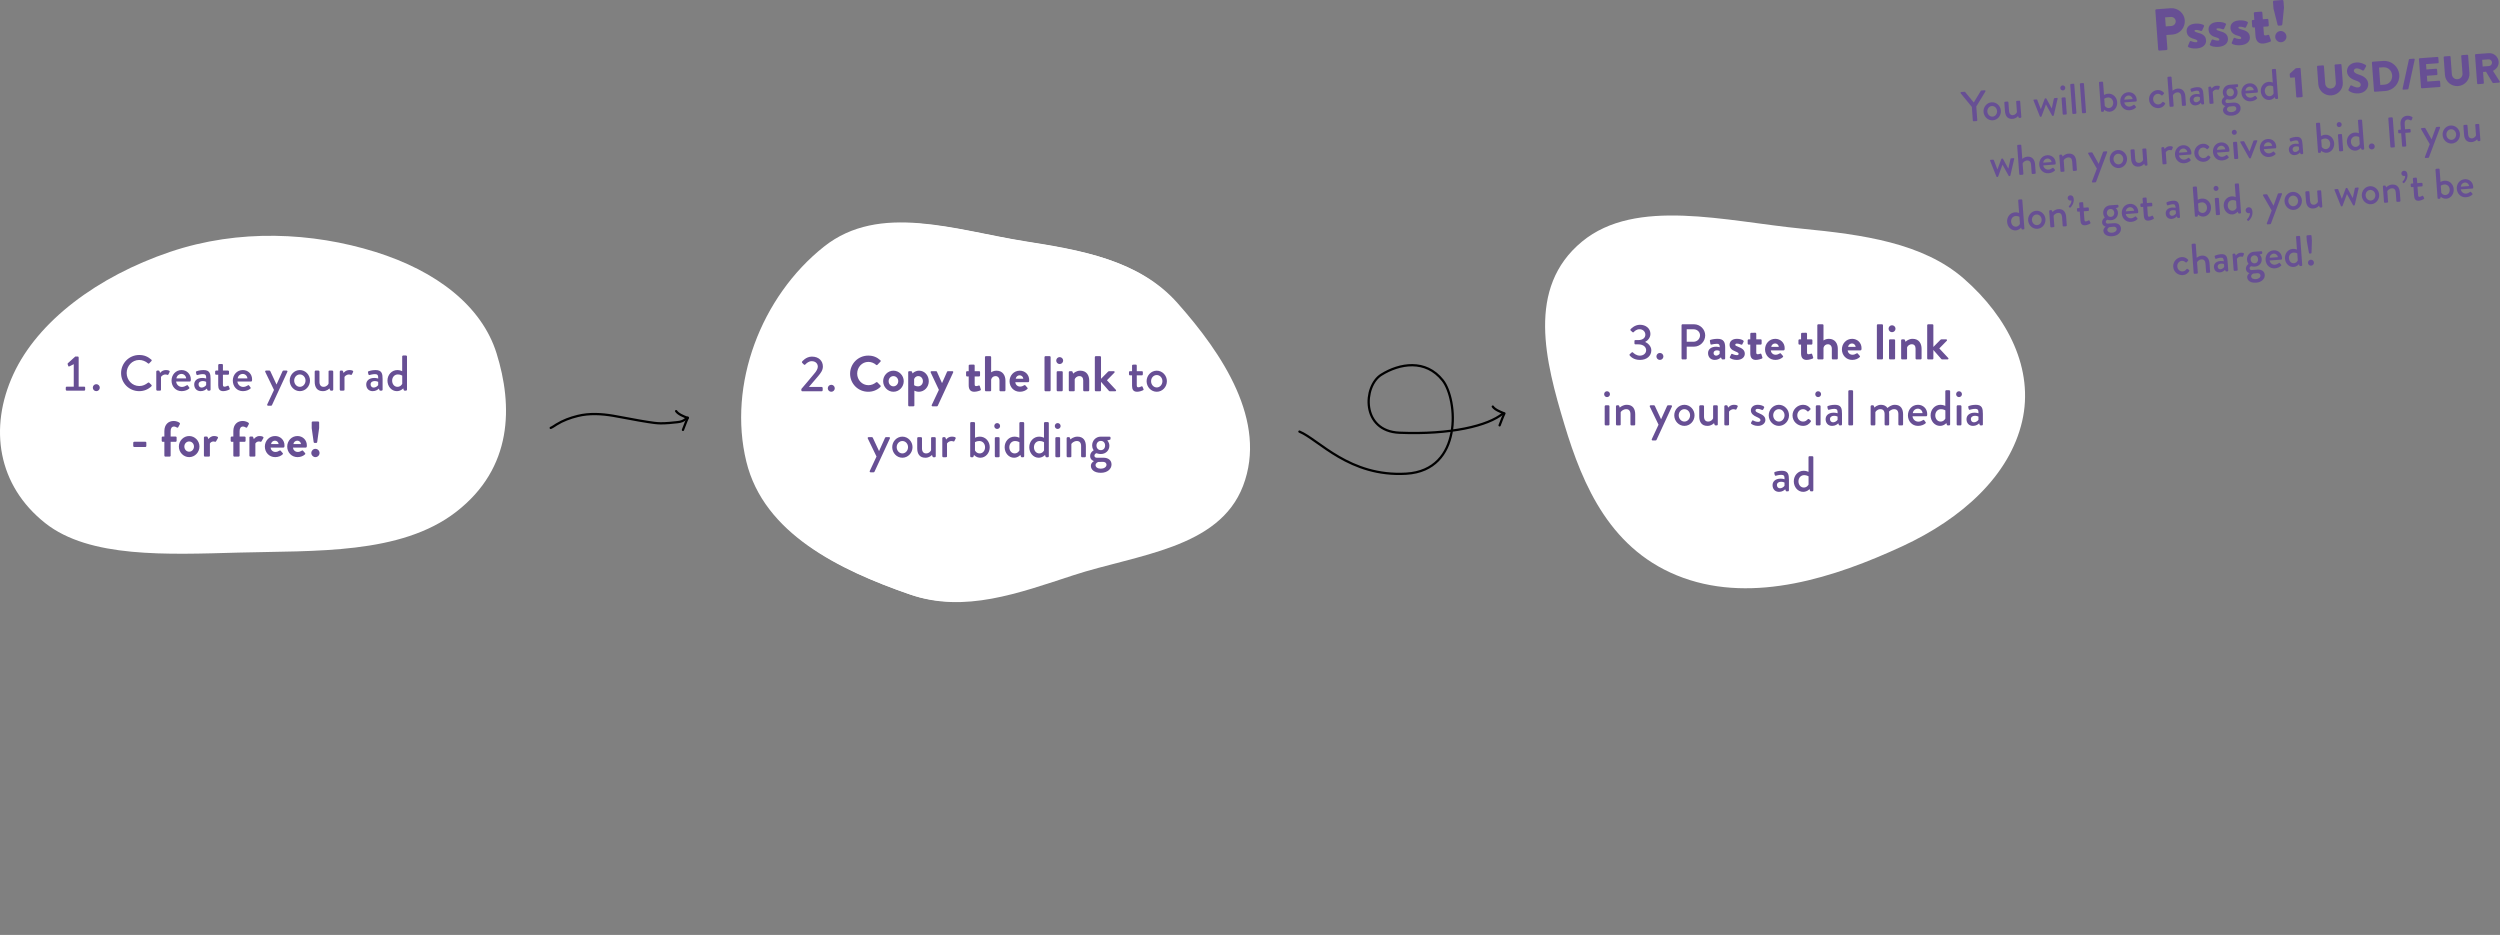 <svg width="1099" height="411" viewBox="0 0 1099 411" fill="none" xmlns="http://www.w3.org/2000/svg">
<rect x="0" y="0" width="1099" height="411" fill="#808080" stroke="none"/>
<path d="M660.975 181.606C659.489 180.992 657.148 180.116 656.225 178.731" stroke="black" stroke-linecap="round"/>
<path d="M661.35 181.731C660.528 183.423 659.943 185.242 659.225 186.981" stroke="black" stroke-linecap="round"/>
<path fill-rule="evenodd" clip-rule="evenodd" d="M362.233 108.408C386.698 89.006 419.903 101.178 450.305 106C475.246 109.955 500.125 114.156 516.793 132.919C536.605 155.221 556.5 184.956 545.649 213.326C535.087 240.943 499.051 243.455 471.01 252.622C446.889 260.508 423.102 269.355 399.437 261.126C368.839 250.486 335.78 234.499 328.089 202.925C319.842 169.075 334.545 130.366 362.233 108.408Z" fill="white"/>
<path fill-rule="evenodd" clip-rule="evenodd" d="M363.035 108.677C387.5 89.274 420.706 101.447 451.108 106.269C476.048 110.224 500.927 114.425 517.595 133.188C537.408 155.49 557.302 185.225 546.451 213.595C535.889 241.212 499.854 243.724 471.813 252.891C447.692 260.777 423.905 269.624 400.239 261.395C369.641 250.756 336.583 234.768 328.891 203.194C320.645 169.344 335.347 130.635 363.035 108.677Z" fill="white"/>
<path d="M352.268 171.58C352.268 171.801 352.444 172 352.687 172H361.232C361.453 172 361.652 171.801 361.652 171.58V170.521C361.652 170.3 361.453 170.101 361.232 170.101H355.602C356.904 168.622 358.45 166.811 359.62 165.398C360.812 163.963 361.74 162.793 361.74 161.092C361.74 158.774 360.062 156.765 356.904 156.765C354.277 156.765 352.621 158.929 352.621 158.929C352.466 159.105 352.51 159.37 352.643 159.503L353.394 160.253C353.57 160.43 353.813 160.43 353.99 160.253C354.586 159.613 355.58 158.774 356.794 158.774C358.737 158.774 359.51 160.055 359.51 161.181C359.51 162.064 358.936 163.168 357.832 164.404C356.198 166.347 353.901 169.152 352.268 171.006V171.58ZM363.894 170.697C363.894 171.536 364.579 172.221 365.418 172.221C366.279 172.221 366.964 171.536 366.964 170.697C366.964 169.836 366.279 169.152 365.418 169.152C364.579 169.152 363.894 169.836 363.894 170.697ZM373.703 164.294C373.703 168.71 377.258 172.221 381.674 172.221C383.639 172.221 385.538 171.536 387.039 170.079C387.194 169.924 387.238 169.637 387.061 169.483L385.692 168.07C385.56 167.937 385.317 167.915 385.14 168.07C384.213 168.82 383.087 169.328 381.762 169.328C378.936 169.328 376.816 166.988 376.816 164.228C376.816 161.446 378.914 159.083 381.74 159.083C382.976 159.083 384.213 159.569 385.14 160.386C385.317 160.562 385.538 160.562 385.692 160.386L387.039 158.995C387.216 158.818 387.216 158.553 387.017 158.377C385.516 157.03 383.904 156.323 381.674 156.323C377.258 156.323 373.703 159.878 373.703 164.294ZM388.23 167.562C388.23 170.101 390.262 172.221 392.757 172.221C395.252 172.221 397.283 170.101 397.283 167.562C397.283 165.067 395.252 162.947 392.757 162.947C390.262 162.947 388.23 165.067 388.23 167.562ZM390.637 167.562C390.637 166.325 391.564 165.332 392.757 165.332C393.927 165.332 394.876 166.325 394.876 167.562C394.876 168.82 393.927 169.836 392.757 169.836C391.564 169.836 390.637 168.82 390.637 167.562ZM401.959 171.735C402.268 171.912 403.063 172.221 403.924 172.221C406.309 172.221 408.296 170.189 408.296 167.584C408.296 165.045 406.463 162.947 404.034 162.947C402.599 162.947 401.517 163.72 401.186 164.162L400.899 163.433C400.833 163.256 400.678 163.168 400.524 163.168H399.663C399.442 163.168 399.243 163.345 399.243 163.587V178.204C399.243 178.425 399.442 178.624 399.663 178.624H401.429C401.826 178.624 401.959 178.469 401.959 178.204V171.735ZM401.849 169.328V166.679C401.981 166.215 402.533 165.332 403.659 165.332C404.873 165.332 405.713 166.347 405.713 167.584C405.713 168.82 404.807 169.836 403.571 169.836C402.467 169.836 401.849 169.328 401.849 169.328ZM412.734 171.382L409.599 178.028C409.444 178.337 409.643 178.624 409.974 178.624H411.873C412.049 178.624 412.182 178.491 412.248 178.359L419.005 163.742C419.159 163.455 418.983 163.168 418.629 163.168H416.863C416.598 163.168 416.443 163.19 416.333 163.411L414.125 168.401H414.103L411.873 163.411C411.807 163.278 411.696 163.168 411.497 163.168H409.51C409.179 163.168 409.002 163.455 409.135 163.742L412.734 171.382ZM425.841 169.372C425.841 171.161 426.591 172.221 428.291 172.221C429.373 172.221 430.809 171.713 430.919 171.647C431.14 171.558 431.25 171.338 431.162 171.117L430.72 169.726C430.654 169.505 430.477 169.394 430.234 169.483C429.992 169.571 429.528 169.726 429.153 169.726C428.799 169.726 428.468 169.637 428.468 169.019V165.486H430.411C430.654 165.486 430.831 165.288 430.831 165.067V163.587C430.831 163.345 430.654 163.168 430.411 163.168H428.468V160.695C428.468 160.474 428.291 160.275 428.071 160.275L426.26 160.298C426.039 160.298 425.841 160.496 425.841 160.717V163.168H425.09C424.869 163.168 424.692 163.345 424.692 163.587V165.067C424.692 165.288 424.869 165.486 425.09 165.486H425.841V169.372ZM432.988 171.58C432.988 171.801 433.187 172 433.408 172H435.241C435.572 172 435.704 171.823 435.704 171.58V166.899C435.925 165.994 436.61 165.332 437.625 165.332C438.685 165.332 439.37 166.105 439.37 167.319V171.58C439.37 171.801 439.546 172 439.789 172H441.578C441.798 172 441.997 171.801 441.997 171.58V167.341C441.997 165.111 440.849 162.947 438.045 162.947C437.007 162.947 436.146 163.345 435.704 163.676V156.963C435.704 156.743 435.506 156.544 435.285 156.544H433.408C433.187 156.544 432.988 156.743 432.988 156.963V171.58ZM443.797 167.584C443.797 170.123 445.674 172.221 448.324 172.221C449.759 172.221 450.885 171.691 451.614 171.006C451.834 170.83 451.79 170.587 451.636 170.432L450.73 169.394C450.576 169.218 450.377 169.262 450.156 169.394C449.759 169.682 449.119 169.946 448.434 169.946C447.153 169.946 446.381 168.931 446.314 168.026H451.967C452.166 168.026 452.364 167.871 452.386 167.65C452.408 167.496 452.431 167.209 452.431 167.054C452.431 164.669 450.576 162.947 448.302 162.947C445.674 162.947 443.797 165.089 443.797 167.584ZM446.513 166.48C446.623 165.641 447.352 164.978 448.235 164.978C449.074 164.978 449.781 165.663 449.847 166.48H446.513ZM459.165 171.58C459.165 171.801 459.364 172 459.585 172H461.44C461.66 172 461.859 171.801 461.859 171.58V156.963C461.859 156.743 461.66 156.544 461.44 156.544H459.585C459.364 156.544 459.165 156.743 459.165 156.963V171.58ZM465.815 160.033C466.677 160.033 467.361 159.348 467.361 158.509C467.361 157.67 466.677 156.986 465.815 156.986C464.976 156.986 464.314 157.67 464.314 158.509C464.314 159.348 464.976 160.033 465.815 160.033ZM464.513 171.58C464.513 171.801 464.711 172 464.932 172H466.765C466.986 172 467.184 171.801 467.184 171.58V163.587C467.184 163.345 466.986 163.168 466.765 163.168H464.932C464.711 163.168 464.513 163.345 464.513 163.587V171.58ZM469.839 171.58C469.839 171.801 470.037 172 470.258 172H471.892C472.312 172 472.444 171.89 472.444 171.58V166.723C472.665 166.127 473.372 165.332 474.52 165.332C475.58 165.332 476.176 166.06 476.176 167.209V171.58C476.176 171.801 476.352 172 476.595 172H478.406C478.627 172 478.825 171.801 478.825 171.58V167.341C478.825 165.045 477.699 162.947 474.895 162.947C473.195 162.947 472.113 163.897 471.782 164.25L471.473 163.433C471.406 163.278 471.296 163.168 471.097 163.168H470.258C470.037 163.168 469.839 163.345 469.839 163.587V171.58ZM481.288 171.58C481.288 171.801 481.487 172 481.708 172H483.585C483.806 172 484.004 171.801 484.004 171.58V167.849L487.493 171.823C487.559 171.912 487.736 172 487.868 172H490.253C490.628 172 490.761 171.625 490.54 171.382L486.61 167.164L489.9 163.808C490.12 163.565 489.988 163.168 489.613 163.168H487.603C487.36 163.168 487.206 163.3 487.051 163.433L484.004 166.524V156.963C484.004 156.743 483.806 156.544 483.585 156.544H481.708C481.487 156.544 481.288 156.743 481.288 156.963V171.58ZM497.649 169.593C497.649 171.161 498.157 172.221 499.901 172.221C500.961 172.221 502.264 171.691 502.484 171.558C502.705 171.448 502.793 171.271 502.683 171.028L502.286 170.057C502.197 169.858 502.065 169.726 501.778 169.858C501.513 169.991 500.895 170.256 500.431 170.256C500.011 170.256 499.724 170.123 499.724 169.372V165.001H501.976C502.219 165.001 502.396 164.802 502.396 164.581V163.587C502.396 163.345 502.219 163.168 501.976 163.168H499.724V160.695C499.724 160.474 499.548 160.275 499.327 160.275L498.068 160.298C497.848 160.298 497.649 160.496 497.649 160.717V163.168H496.721C496.479 163.168 496.302 163.345 496.302 163.587V164.581C496.302 164.802 496.479 165.001 496.721 165.001H497.649V169.593ZM504.045 167.562C504.045 170.101 506.033 172.221 508.506 172.221C510.979 172.221 512.966 170.101 512.966 167.562C512.966 165.067 510.979 162.947 508.506 162.947C506.033 162.947 504.045 165.067 504.045 167.562ZM506.011 167.562C506.011 166.082 507.115 164.868 508.506 164.868C509.897 164.868 511.001 166.082 511.001 167.562C511.001 169.085 509.897 170.322 508.506 170.322C507.115 170.322 506.011 169.085 506.011 167.562ZM385.314 200.691L382.355 207.028C382.2 207.337 382.399 207.624 382.73 207.624H384.055C384.232 207.624 384.364 207.491 384.431 207.359L391.187 192.742C391.342 192.455 391.165 192.168 390.812 192.168H389.553C389.354 192.168 389.178 192.212 389.089 192.411L386.44 198.284H386.418L383.68 192.411C383.614 192.278 383.437 192.168 383.304 192.168H381.847C381.516 192.168 381.339 192.455 381.472 192.742L385.314 200.691ZM392.222 196.562C392.222 199.101 394.21 201.221 396.682 201.221C399.155 201.221 401.143 199.101 401.143 196.562C401.143 194.067 399.155 191.947 396.682 191.947C394.21 191.947 392.222 194.067 392.222 196.562ZM394.187 196.562C394.187 195.082 395.291 193.868 396.682 193.868C398.074 193.868 399.178 195.082 399.178 196.562C399.178 198.085 398.074 199.322 396.682 199.322C395.291 199.322 394.187 198.085 394.187 196.562ZM403.21 197.048C403.21 199.344 404.137 201.221 406.787 201.221C408.576 201.221 409.503 200.183 409.702 200.006L409.922 200.647C409.989 200.845 410.099 201 410.32 201H410.938C411.159 201 411.358 200.801 411.358 200.58V192.587C411.358 192.367 411.159 192.168 410.938 192.168H409.79C409.481 192.168 409.304 192.234 409.304 192.587V197.865C409.238 198.262 408.421 199.322 407.118 199.322C405.992 199.322 405.308 198.549 405.308 197.114V192.587C405.308 192.367 405.109 192.168 404.888 192.168H403.63C403.409 192.168 403.21 192.367 403.21 192.587V197.048ZM414.232 200.58C414.232 200.801 414.43 201 414.651 201H415.711C416.064 201 416.307 200.956 416.307 200.58V194.972C416.395 194.818 417.014 193.89 418.294 193.89C418.581 193.89 418.913 193.978 419.045 194.045C419.244 194.133 419.465 194.089 419.575 193.846L420.105 192.764C420.348 192.168 419.332 191.947 418.493 191.947C416.881 191.947 416.064 193.007 415.91 193.228L415.667 192.477C415.623 192.3 415.446 192.168 415.291 192.168H414.651C414.43 192.168 414.232 192.367 414.232 192.587V200.58ZM426.501 200.58C426.501 200.801 426.699 201 426.92 201H427.583C427.781 201 427.914 200.845 427.98 200.625L428.157 199.984C428.157 199.984 429.217 201.221 430.961 201.221C433.301 201.221 435.09 199.123 435.09 196.584C435.09 194.001 433.191 191.947 430.74 191.947C429.614 191.947 428.819 192.367 428.62 192.433V185.963C428.62 185.743 428.422 185.544 428.201 185.544H426.92C426.699 185.544 426.501 185.743 426.501 185.963V200.58ZM428.598 197.997V194.376C428.598 194.376 429.371 193.868 430.519 193.868C431.999 193.868 433.036 195.082 433.036 196.584C433.036 198.063 432.109 199.322 430.696 199.322C429.349 199.322 428.709 198.24 428.598 197.997ZM438.341 188.569C439.069 188.569 439.643 187.995 439.643 187.288C439.643 186.56 439.069 185.986 438.341 185.986C437.634 185.986 437.082 186.56 437.082 187.288C437.082 187.995 437.634 188.569 438.341 188.569ZM437.325 200.58C437.325 200.801 437.524 201 437.745 201H439.003C439.224 201 439.423 200.801 439.423 200.58V192.587C439.423 192.367 439.224 192.168 439.003 192.168H437.745C437.524 192.168 437.325 192.367 437.325 192.587V200.58ZM441.644 196.584C441.644 199.123 443.433 201.221 445.773 201.221C447.517 201.221 448.577 199.984 448.577 199.984L448.754 200.625C448.82 200.845 448.953 201 449.151 201H449.814C450.034 201 450.233 200.801 450.233 200.58V185.963C450.233 185.743 450.034 185.544 449.814 185.544H448.533C448.312 185.544 448.114 185.743 448.114 185.963V192.433C447.915 192.367 447.12 191.947 445.994 191.947C443.543 191.947 441.644 194.001 441.644 196.584ZM443.698 196.584C443.698 195.082 444.735 193.868 446.215 193.868C447.363 193.868 448.136 194.398 448.136 194.398V197.997C448.025 198.24 447.385 199.322 446.038 199.322C444.625 199.322 443.698 198.063 443.698 196.584ZM452.468 196.584C452.468 199.123 454.257 201.221 456.597 201.221C458.342 201.221 459.402 199.984 459.402 199.984L459.578 200.625C459.644 200.845 459.777 201 459.976 201H460.638C460.859 201 461.058 200.801 461.058 200.58V185.963C461.058 185.743 460.859 185.544 460.638 185.544H459.357C459.137 185.544 458.938 185.743 458.938 185.963V192.433C458.739 192.367 457.944 191.947 456.818 191.947C454.367 191.947 452.468 194.001 452.468 196.584ZM454.522 196.584C454.522 195.082 455.56 193.868 457.039 193.868C458.187 193.868 458.96 194.398 458.96 194.398V197.997C458.85 198.24 458.209 199.322 456.862 199.322C455.449 199.322 454.522 198.063 454.522 196.584ZM464.949 188.569C465.677 188.569 466.252 187.995 466.252 187.288C466.252 186.56 465.677 185.986 464.949 185.986C464.242 185.986 463.69 186.56 463.69 187.288C463.69 187.995 464.242 188.569 464.949 188.569ZM463.933 200.58C463.933 200.801 464.132 201 464.353 201H465.611C465.832 201 466.031 200.801 466.031 200.58V192.587C466.031 192.367 465.832 192.168 465.611 192.168H464.353C464.132 192.168 463.933 192.367 463.933 192.587V200.58ZM468.893 200.58C468.893 200.801 469.091 201 469.312 201H470.46C470.836 201 470.968 200.867 470.968 200.58V195.193C471.078 194.884 472.028 193.868 473.419 193.868C474.567 193.868 475.252 194.641 475.252 196.054V200.58C475.252 200.801 475.428 201 475.671 201H476.93C477.15 201 477.349 200.801 477.349 200.58V196.142C477.349 193.846 476.356 191.947 473.662 191.947C471.895 191.947 470.725 193.007 470.571 193.184L470.306 192.433C470.261 192.278 470.129 192.168 469.952 192.168H469.312C469.091 192.168 468.893 192.367 468.893 192.587V200.58ZM479.222 200.47C479.222 201.949 480.392 202.546 480.856 202.678V202.744C480.635 202.877 479.553 203.495 479.553 204.82C479.553 206.255 480.812 207.845 483.925 207.845C486.862 207.845 488.628 206.122 488.628 204.179C488.628 202.258 487.082 201.221 485.161 201.221H482.158C481.496 201.221 481.099 200.823 481.099 200.315C481.099 199.609 481.849 199.234 482.004 199.234C482.181 199.234 482.799 199.587 483.925 199.587C486.221 199.587 487.678 197.865 487.678 195.988C487.678 194.332 486.729 193.625 486.729 193.625L487.943 193.294C488.098 193.272 488.186 193.073 488.186 192.919V192.367C488.186 192.124 488.01 191.947 487.767 191.947H483.903C481.651 191.947 480.105 193.758 480.105 195.811C480.105 197.136 480.79 197.953 480.79 197.953C480.79 197.953 479.222 198.77 479.222 200.47ZM483.947 197.887C482.821 197.887 482.004 197.048 482.004 195.855C482.004 194.663 482.821 193.824 483.947 193.824C485.051 193.824 485.802 194.663 485.802 195.855C485.802 197.048 485.051 197.887 483.947 197.887ZM481.606 204.466C481.606 203.473 482.688 203.12 482.821 203.075C483.461 203.031 484.124 203.031 484.764 203.031C486.199 203.031 486.42 203.937 486.42 204.29C486.42 205.35 485.25 206.034 483.903 206.034C482.556 206.034 481.606 205.372 481.606 204.466Z" fill="#674F94"/>
<path fill-rule="evenodd" clip-rule="evenodd" d="M792.305 100.546C818.835 103.13 845.365 106.785 863.345 122.524C882.865 139.615 894.185 162.433 888.945 185.149C883.445 209.011 862.585 227.964 836.215 240.155C806.565 253.867 771.224 265.296 739.986 254.029C708.177 242.556 695.841 213.615 687.709 186.592C679.431 159.084 670.775 126.508 695.491 106.175C719.156 86.707 758.511 97.255 792.305 100.546Z" fill="white"/>
<path fill-rule="evenodd" clip-rule="evenodd" d="M218.304 155.368C225.43 178.246 225.599 205.644 200.465 225.059C176.113 243.871 138.453 242.007 104.972 242.916C73.322 243.776 39.366 245.375 19.888 229.965C-1.001 213.438 -5.015 188.181 5.875 164.512C16.593 141.216 42.827 121.539 74.745 110.732C105.087 100.458 137.463 102.175 164.841 110.688C191.928 119.11 211.825 134.566 218.304 155.368Z" fill="white"/>
<path d="M29.329 171.731H37.013C37.256 171.731 37.433 171.554 37.433 171.334V170.384C37.433 170.141 37.256 169.965 37.013 169.965H34.584V157.136C34.584 156.915 34.408 156.717 34.187 156.717H33.105L29.815 159.697C29.727 159.786 29.682 159.962 29.749 160.139L30.014 160.912C30.08 161.111 30.301 161.155 30.499 161.066L32.42 160.095V169.965H29.329C29.086 169.965 28.91 170.141 28.91 170.384V171.334C28.91 171.554 29.086 171.731 29.329 171.731ZM40.8 170.428C40.8 171.267 41.485 171.952 42.324 171.952C43.185 171.952 43.869 171.267 43.869 170.428C43.869 169.567 43.185 168.883 42.324 168.883C41.485 168.883 40.8 169.567 40.8 170.428ZM53.228 164.025C53.228 168.441 56.783 171.952 61.199 171.952C63.164 171.952 65.063 171.267 66.564 169.81C66.719 169.655 66.763 169.368 66.586 169.214L65.57 168.22C65.438 168.11 65.239 168.088 65.041 168.242C63.981 169.059 62.855 169.7 61.243 169.7C58.085 169.7 55.679 167.072 55.679 163.981C55.679 160.89 58.063 158.24 61.221 158.24C62.59 158.24 64.003 158.814 65.041 159.719C65.239 159.918 65.438 159.918 65.593 159.719L66.564 158.726C66.741 158.549 66.741 158.284 66.542 158.108C65.041 156.805 63.429 156.054 61.199 156.054C56.783 156.054 53.228 159.609 53.228 164.025ZM68.698 171.311C68.698 171.532 68.897 171.731 69.117 171.731H70.177C70.53 171.731 70.773 171.687 70.773 171.311V165.703C70.862 165.549 71.48 164.621 72.761 164.621C73.048 164.621 73.379 164.71 73.511 164.776C73.71 164.864 73.931 164.82 74.041 164.577L74.571 163.495C74.814 162.899 73.798 162.678 72.959 162.678C71.347 162.678 70.53 163.738 70.376 163.959L70.133 163.208C70.089 163.031 69.912 162.899 69.758 162.899H69.117C68.897 162.899 68.698 163.098 68.698 163.319V171.311ZM75.41 167.315C75.41 169.854 77.177 171.952 79.848 171.952C81.328 171.952 82.476 171.4 83.116 170.848C83.381 170.627 83.315 170.45 83.16 170.274L82.542 169.435C82.366 169.214 82.211 169.302 81.946 169.457C81.504 169.744 80.776 170.097 79.981 170.097C78.546 170.097 77.508 168.927 77.442 167.735H83.447C83.646 167.735 83.823 167.58 83.845 167.359C83.867 167.205 83.889 166.918 83.889 166.763C83.889 164.4 82.123 162.678 79.826 162.678C77.177 162.678 75.41 164.82 75.41 167.315ZM77.552 166.343C77.685 165.239 78.612 164.378 79.804 164.378C80.886 164.378 81.769 165.284 81.836 166.343H77.552ZM85.372 168.993C85.372 170.826 86.565 171.952 88.221 171.952C89.59 171.952 90.451 171.289 90.936 170.826L91.157 171.422C91.246 171.643 91.334 171.731 91.533 171.731H92.151C92.372 171.731 92.57 171.532 92.57 171.311V166.608C92.57 164.4 92.305 162.678 89.479 162.678C87.845 162.678 86.587 163.12 86.432 163.186C86.233 163.252 86.079 163.407 86.145 163.694L86.322 164.511C86.388 164.754 86.542 164.93 86.807 164.864C87.271 164.732 88.265 164.467 89.28 164.467C90.406 164.467 90.671 165.019 90.649 166.41C90.649 166.41 89.832 166.145 88.905 166.145C86.653 166.145 85.372 167.381 85.372 168.993ZM87.293 168.971C87.293 168.066 88.022 167.514 89.082 167.514C89.877 167.514 90.495 167.779 90.627 167.867V169.28C90.362 169.722 89.523 170.384 88.64 170.384C87.823 170.384 87.293 169.766 87.293 168.971ZM95.923 169.324C95.923 170.892 96.431 171.952 98.175 171.952C99.235 171.952 100.538 171.422 100.759 171.289C100.98 171.179 101.068 171.002 100.957 170.759L100.56 169.788C100.472 169.589 100.339 169.457 100.052 169.589C99.787 169.722 99.169 169.987 98.705 169.987C98.286 169.987 97.999 169.854 97.999 169.103V164.732H100.251C100.494 164.732 100.67 164.533 100.67 164.312V163.319C100.67 163.076 100.494 162.899 100.251 162.899H97.999V160.426C97.999 160.205 97.822 160.007 97.601 160.007L96.343 160.029C96.122 160.029 95.923 160.227 95.923 160.448V162.899H94.996C94.753 162.899 94.576 163.076 94.576 163.319V164.312C94.576 164.533 94.753 164.732 94.996 164.732H95.923V169.324ZM102.342 167.315C102.342 169.854 104.108 171.952 106.78 171.952C108.259 171.952 109.408 171.4 110.048 170.848C110.313 170.627 110.247 170.45 110.092 170.274L109.474 169.435C109.297 169.214 109.143 169.302 108.878 169.457C108.436 169.744 107.707 170.097 106.912 170.097C105.477 170.097 104.44 168.927 104.373 167.735H110.379C110.578 167.735 110.754 167.58 110.776 167.359C110.799 167.205 110.821 166.918 110.821 166.763C110.821 164.4 109.054 162.678 106.758 162.678C104.108 162.678 102.342 164.82 102.342 167.315ZM104.484 166.343C104.616 165.239 105.544 164.378 106.736 164.378C107.818 164.378 108.701 165.284 108.767 166.343H104.484ZM120.445 171.422L117.487 177.759C117.332 178.068 117.531 178.355 117.862 178.355H119.187C119.363 178.355 119.496 178.223 119.562 178.09L126.319 163.473C126.473 163.186 126.296 162.899 125.943 162.899H124.685C124.486 162.899 124.309 162.943 124.221 163.142L121.571 169.015H121.549L118.811 163.142C118.745 163.009 118.568 162.899 118.436 162.899H116.979C116.648 162.899 116.471 163.186 116.603 163.473L120.445 171.422ZM127.354 167.293C127.354 169.832 129.341 171.952 131.814 171.952C134.287 171.952 136.274 169.832 136.274 167.293C136.274 164.798 134.287 162.678 131.814 162.678C129.341 162.678 127.354 164.798 127.354 167.293ZM129.319 167.293C129.319 165.814 130.423 164.599 131.814 164.599C133.205 164.599 134.309 165.814 134.309 167.293C134.309 168.816 133.205 170.053 131.814 170.053C130.423 170.053 129.319 168.816 129.319 167.293ZM138.342 167.779C138.342 170.075 139.269 171.952 141.919 171.952C143.707 171.952 144.634 170.914 144.833 170.737L145.054 171.378C145.12 171.576 145.231 171.731 145.451 171.731H146.07C146.29 171.731 146.489 171.532 146.489 171.311V163.319C146.489 163.098 146.29 162.899 146.07 162.899H144.921C144.612 162.899 144.436 162.965 144.436 163.319V168.596C144.369 168.993 143.553 170.053 142.25 170.053C141.124 170.053 140.439 169.28 140.439 167.845V163.319C140.439 163.098 140.241 162.899 140.02 162.899H138.761C138.54 162.899 138.342 163.098 138.342 163.319V167.779ZM149.363 171.311C149.363 171.532 149.562 171.731 149.783 171.731H150.843C151.196 171.731 151.439 171.687 151.439 171.311V165.703C151.527 165.549 152.145 164.621 153.426 164.621C153.713 164.621 154.044 164.71 154.177 164.776C154.375 164.864 154.596 164.82 154.707 164.577L155.236 163.495C155.479 162.899 154.464 162.678 153.625 162.678C152.013 162.678 151.196 163.738 151.041 163.959L150.798 163.208C150.754 163.031 150.578 162.899 150.423 162.899H149.783C149.562 162.899 149.363 163.098 149.363 163.319V171.311ZM160.992 168.993C160.992 170.826 162.184 171.952 163.84 171.952C165.209 171.952 166.07 171.289 166.556 170.826L166.777 171.422C166.865 171.643 166.954 171.731 167.152 171.731H167.77C167.991 171.731 168.19 171.532 168.19 171.311V166.608C168.19 164.4 167.925 162.678 165.099 162.678C163.465 162.678 162.206 163.12 162.052 163.186C161.853 163.252 161.698 163.407 161.765 163.694L161.941 164.511C162.008 164.754 162.162 164.93 162.427 164.864C162.891 164.732 163.884 164.467 164.9 164.467C166.026 164.467 166.291 165.019 166.269 166.41C166.269 166.41 165.452 166.145 164.525 166.145C162.273 166.145 160.992 167.381 160.992 168.993ZM162.913 168.971C162.913 168.066 163.642 167.514 164.701 167.514C165.496 167.514 166.114 167.779 166.247 167.867V169.28C165.982 169.722 165.143 170.384 164.26 170.384C163.443 170.384 162.913 169.766 162.913 168.971ZM170.328 167.315C170.328 169.854 172.117 171.952 174.457 171.952C176.202 171.952 177.262 170.715 177.262 170.715L177.438 171.356C177.504 171.576 177.637 171.731 177.836 171.731H178.498C178.719 171.731 178.918 171.532 178.918 171.311V156.695C178.918 156.474 178.719 156.275 178.498 156.275H177.217C176.997 156.275 176.798 156.474 176.798 156.695V163.164C176.599 163.098 175.804 162.678 174.678 162.678C172.227 162.678 170.328 164.732 170.328 167.315ZM172.382 167.315C172.382 165.814 173.42 164.599 174.899 164.599C176.047 164.599 176.82 165.129 176.82 165.129V168.728C176.71 168.971 176.069 170.053 174.722 170.053C173.309 170.053 172.382 168.794 172.382 167.315ZM58.988 196.492H63.912C64.155 196.492 64.331 196.315 64.331 196.094V194.615C64.331 194.372 64.155 194.195 63.912 194.195H58.988C58.745 194.195 58.569 194.372 58.569 194.615V196.094C58.569 196.315 58.745 196.492 58.988 196.492ZM72.255 200.311C72.255 200.532 72.453 200.731 72.674 200.731H74.595C74.816 200.731 75.015 200.532 75.015 200.311V194.217H77.223C77.466 194.217 77.642 194.019 77.642 193.798V192.319C77.642 192.076 77.466 191.899 77.223 191.899H75.015V189.514C75.015 188.234 75.545 187.505 76.494 187.505C76.98 187.505 77.51 187.77 77.797 187.947C77.996 188.057 78.238 188.013 78.327 187.836L79.077 186.423C79.166 186.269 79.122 186.026 78.989 185.915C78.592 185.562 77.554 185.054 76.384 185.054C74.043 185.054 72.255 186.6 72.255 189.514V191.899H71.504C71.261 191.899 71.084 192.076 71.084 192.319V193.798C71.084 194.019 71.261 194.217 71.504 194.217H72.255V200.311ZM78.63 196.293C78.63 198.832 80.662 200.952 83.157 200.952C85.652 200.952 87.683 198.832 87.683 196.293C87.683 193.798 85.652 191.678 83.157 191.678C80.662 191.678 78.63 193.798 78.63 196.293ZM81.037 196.293C81.037 195.056 81.964 194.063 83.157 194.063C84.327 194.063 85.276 195.056 85.276 196.293C85.276 197.551 84.327 198.567 83.157 198.567C81.964 198.567 81.037 197.551 81.037 196.293ZM89.643 200.311C89.643 200.532 89.842 200.731 90.063 200.731H91.763C92.072 200.731 92.271 200.621 92.271 200.311V194.968C92.425 194.659 92.955 194.063 93.838 194.063C94.081 194.063 94.413 194.173 94.479 194.195C94.655 194.284 94.876 194.195 94.987 193.997L95.804 192.561C96.069 192.009 95.141 191.678 94.103 191.678C92.734 191.678 91.917 192.606 91.608 193.047L91.299 192.186C91.233 192.009 91.101 191.899 90.902 191.899H90.063C89.842 191.899 89.643 192.076 89.643 192.319V200.311ZM102.572 200.311C102.572 200.532 102.77 200.731 102.991 200.731H104.912C105.133 200.731 105.332 200.532 105.332 200.311V194.217H107.54C107.782 194.217 107.959 194.019 107.959 193.798V192.319C107.959 192.076 107.782 191.899 107.54 191.899H105.332V189.514C105.332 188.234 105.862 187.505 106.811 187.505C107.297 187.505 107.827 187.77 108.114 187.947C108.312 188.057 108.555 188.013 108.644 187.836L109.394 186.423C109.483 186.269 109.438 186.026 109.306 185.915C108.909 185.562 107.871 185.054 106.701 185.054C104.36 185.054 102.572 186.6 102.572 189.514V191.899H101.821C101.578 191.899 101.401 192.076 101.401 192.319V193.798C101.401 194.019 101.578 194.217 101.821 194.217H102.572V200.311ZM109.632 200.311C109.632 200.532 109.83 200.731 110.051 200.731H111.751C112.06 200.731 112.259 200.621 112.259 200.311V194.968C112.414 194.659 112.944 194.063 113.827 194.063C114.07 194.063 114.401 194.173 114.467 194.195C114.644 194.284 114.865 194.195 114.975 193.997L115.792 192.561C116.057 192.009 115.13 191.678 114.092 191.678C112.723 191.678 111.906 192.606 111.597 193.047L111.288 192.186C111.221 192.009 111.089 191.899 110.89 191.899H110.051C109.83 191.899 109.632 192.076 109.632 192.319V200.311ZM116.43 196.315C116.43 198.854 118.307 200.952 120.956 200.952C122.391 200.952 123.518 200.422 124.246 199.737C124.467 199.561 124.423 199.318 124.268 199.163L123.363 198.126C123.208 197.949 123.01 197.993 122.789 198.126C122.391 198.413 121.751 198.678 121.067 198.678C119.786 198.678 119.013 197.662 118.947 196.757H124.599C124.798 196.757 124.997 196.602 125.019 196.381C125.041 196.227 125.063 195.94 125.063 195.785C125.063 193.4 123.208 191.678 120.934 191.678C118.307 191.678 116.43 193.82 116.43 196.315ZM119.146 195.211C119.256 194.372 119.985 193.71 120.868 193.71C121.707 193.71 122.414 194.394 122.48 195.211H119.146ZM126.262 196.315C126.262 198.854 128.139 200.952 130.789 200.952C132.224 200.952 133.35 200.422 134.079 199.737C134.3 199.561 134.255 199.318 134.101 199.163L133.196 198.126C133.041 197.949 132.842 197.993 132.621 198.126C132.224 198.413 131.584 198.678 130.899 198.678C129.619 198.678 128.846 197.662 128.78 196.757H134.432C134.631 196.757 134.829 196.602 134.852 196.381C134.874 196.227 134.896 195.94 134.896 195.785C134.896 193.4 133.041 191.678 130.767 191.678C128.139 191.678 126.262 193.82 126.262 196.315ZM128.978 195.211C129.089 194.372 129.817 193.71 130.7 193.71C131.54 193.71 132.246 194.394 132.312 195.211H128.978ZM138.308 194.725H139.014C139.213 194.725 139.412 194.549 139.434 194.372L140.295 188.167V185.695C140.295 185.474 140.096 185.275 139.875 185.275H137.446C137.226 185.275 137.027 185.474 137.027 185.695V188.212L137.888 194.372C137.91 194.549 138.109 194.725 138.308 194.725ZM136.85 199.141C136.85 200.135 137.667 200.952 138.639 200.952C139.654 200.952 140.471 200.135 140.471 199.141C140.471 198.148 139.654 197.309 138.639 197.309C137.667 197.309 136.85 198.148 136.85 199.141Z" fill="#674F94"/>
<path d="M948.745 21.789C948.765 22.049 948.995 22.267 949.275 22.246L952.345 22.02C952.605 22.001 952.815 21.75 952.795 21.491L952.345 15.392L955.075 15.191C958.245 14.958 960.665 12.143 960.435 8.925C960.205 5.784 957.385 3.382 954.195 3.617L947.945 4.077C947.655 4.098 947.465 4.347 947.485 4.607L948.745 21.789ZM952.075 11.602L951.775 7.631L954.245 7.449C955.355 7.367 956.355 8.129 956.435 9.219C956.525 10.387 955.655 11.338 954.535 11.421L952.075 11.602ZM962.045 20.706C962.595 21.083 963.925 21.428 965.635 21.302C968.575 21.086 969.915 19.5 969.785 17.683C969.625 15.607 968.115 14.883 965.955 14.311C965.055 14.065 964.745 13.826 964.735 13.566C964.705 13.281 964.935 13.186 965.275 13.161C966.285 13.086 967.525 13.595 967.525 13.595C967.735 13.658 967.995 13.561 968.055 13.4L968.885 11.564C969.025 11.293 968.825 11.073 968.585 10.934C967.985 10.613 966.705 10.263 965.075 10.384C962.265 10.59 961.125 12.084 961.255 13.823C961.375 15.432 962.335 16.535 964.415 17.087C965.775 17.456 965.955 17.808 965.975 18.068C965.995 18.379 965.775 18.552 965.515 18.571C964.405 18.653 963.135 18.068 963.135 18.068C962.915 17.98 962.665 18.155 962.605 18.316L961.825 20.174C961.715 20.417 961.855 20.563 962.045 20.706ZM971.675 19.996C972.225 20.373 973.555 20.719 975.275 20.593C978.205 20.377 979.545 18.791 979.415 16.974C979.265 14.897 977.745 14.174 975.595 13.602C974.685 13.355 974.385 13.117 974.365 12.857C974.345 12.572 974.565 12.477 974.905 12.452C975.915 12.377 977.155 12.886 977.155 12.886C977.365 12.949 977.625 12.852 977.695 12.69L978.525 10.855C978.655 10.584 978.455 10.364 978.215 10.225C977.615 9.904 976.335 9.554 974.705 9.675C971.895 9.881 970.755 11.374 970.885 13.113C971.005 14.723 971.975 15.825 974.045 16.377C975.405 16.747 975.585 17.099 975.605 17.358C975.625 17.67 975.405 17.843 975.145 17.862C974.035 17.944 972.765 17.359 972.765 17.359C972.545 17.271 972.295 17.445 972.235 17.607L971.455 19.465C971.345 19.708 971.485 19.854 971.675 19.996ZM981.305 19.287C981.855 19.664 983.185 20.01 984.905 19.884C987.835 19.668 989.185 18.081 989.045 16.264C988.895 14.188 987.375 13.464 985.225 12.893C984.315 12.646 984.015 12.408 983.995 12.148C983.975 11.863 984.205 11.767 984.535 11.742C985.555 11.668 986.785 12.177 986.785 12.177C987.005 12.24 987.255 12.143 987.325 11.981L988.155 10.146C988.285 9.874 988.085 9.654 987.845 9.516C987.245 9.194 985.965 8.845 984.335 8.965C981.535 9.172 980.385 10.665 980.515 12.404C980.635 14.013 981.605 15.116 983.675 15.668C985.035 16.038 985.215 16.39 985.235 16.649C985.265 16.961 985.035 17.134 984.775 17.153C983.665 17.235 982.395 16.65 982.395 16.65C982.175 16.561 981.935 16.736 981.865 16.898L981.085 18.755C980.975 18.999 981.115 19.145 981.305 19.287ZM991.515 15.769C991.695 18.131 992.925 19.293 994.895 19.148C996.195 19.052 997.995 18.345 997.995 18.345C998.255 18.248 998.355 17.953 998.285 17.724L997.565 15.611C997.465 15.332 997.225 15.245 996.965 15.316C996.705 15.387 996.325 15.546 995.965 15.572C995.655 15.595 995.265 15.572 995.215 15.001L994.975 11.757L996.905 11.615C997.185 11.594 997.375 11.345 997.355 11.086L997.185 8.776C997.165 8.49 996.945 8.298 996.655 8.319L994.735 8.46L994.525 5.579C994.505 5.32 994.285 5.101 994.025 5.12L991.245 5.325C990.985 5.344 990.765 5.595 990.785 5.854L990.995 8.735L990.325 8.785C990.065 8.804 989.875 9.027 989.895 9.313L990.065 11.623C990.085 11.882 990.305 12.101 990.565 12.081L991.245 12.032L991.515 15.769ZM1001.75 11.284L1002.84 11.204C1003.07 11.186 1003.29 10.962 1003.3 10.752L1004.04 3.365L1003.82 0.458C1003.8 0.198 1003.55 -0.018 1003.29 0.001L999.665 0.269C999.405 0.288 999.185 0.539 999.205 0.798L999.425 3.757L1001.22 10.905C1001.27 11.111 1001.51 11.301 1001.75 11.284ZM1000.19 16.305C1000.28 17.629 1001.48 18.663 1002.81 18.565C1004.16 18.466 1005.22 17.265 1005.12 15.942C1005.02 14.592 1003.79 13.534 1002.44 13.633C1001.12 13.731 1000.09 14.955 1000.19 16.305ZM867.255 52.993C867.265 53.182 867.425 53.341 867.635 53.325L868.885 53.234C869.075 53.22 869.225 53.037 869.215 52.849L868.775 46.827L872.785 40.212C872.915 39.955 872.745 39.664 872.445 39.687L871.025 39.791C870.895 39.8 870.785 39.903 870.735 39.983L867.675 45.048L863.905 40.486C863.835 40.415 863.735 40.327 863.585 40.338L862.195 40.441C861.885 40.464 861.755 40.777 861.925 41.011L866.815 46.99L867.255 52.993ZM871.965 49.192C872.125 51.363 873.955 53.05 876.065 52.894C878.185 52.739 879.745 50.801 879.585 48.631C879.435 46.498 877.595 44.81 875.485 44.966C873.375 45.122 871.805 47.059 871.965 49.192ZM873.645 49.069C873.545 47.804 874.415 46.696 875.605 46.608C876.795 46.521 877.815 47.49 877.905 48.754C878.005 50.057 877.135 51.183 875.945 51.271C874.755 51.358 873.735 50.371 873.645 49.069ZM881.385 48.916C881.535 50.879 882.445 52.425 884.705 52.258C886.235 52.146 886.965 51.2 887.125 51.036L887.355 51.57C887.425 51.736 887.525 51.861 887.715 51.847L888.245 51.808C888.435 51.794 888.585 51.612 888.575 51.423L888.075 44.59C888.055 44.401 887.875 44.244 887.685 44.258L886.705 44.33C886.435 44.349 886.295 44.417 886.315 44.719L886.645 49.23C886.615 49.575 885.985 50.532 884.875 50.614C883.905 50.685 883.275 50.067 883.185 48.84L882.895 44.971C882.885 44.782 882.705 44.624 882.515 44.638L881.435 44.718C881.245 44.732 881.095 44.914 881.105 45.103L881.385 48.916ZM896.735 51.183C896.785 51.293 896.915 51.359 897.065 51.348L897.165 51.341C897.315 51.33 897.425 51.246 897.455 51.149L899.385 45.939L899.405 45.938L902.095 50.807C902.145 50.898 902.275 50.964 902.425 50.953L902.505 50.948C902.675 50.935 902.805 50.85 902.835 50.734L904.515 43.455C904.615 43.201 904.465 43.022 904.205 43.041L903.465 43.096C903.255 43.111 902.975 43.132 902.895 43.365L901.955 47.648L901.935 47.649L899.615 43.379C899.565 43.288 899.445 43.202 899.275 43.214L899.165 43.222C899.015 43.234 898.885 43.338 898.855 43.435L897.165 47.982L897.145 47.983L895.575 43.905C895.525 43.775 895.345 43.693 895.215 43.703L894.195 43.778C893.935 43.798 893.835 43.995 893.965 44.232L896.735 51.183ZM906.865 39.752C907.495 39.706 907.945 39.179 907.905 38.575C907.855 37.952 907.325 37.497 906.705 37.543C906.105 37.587 905.665 38.113 905.715 38.736C905.755 39.34 906.265 39.796 906.865 39.752ZM906.755 50.084C906.765 50.273 906.955 50.43 907.145 50.416L908.215 50.337C908.405 50.323 908.565 50.141 908.545 49.952L908.045 43.119C908.035 42.93 907.845 42.773 907.665 42.787L906.585 42.866C906.395 42.88 906.235 43.062 906.255 43.251L906.755 50.084ZM910.995 49.772C911.005 49.961 911.195 50.118 911.385 50.104L912.455 50.025C912.645 50.011 912.805 49.829 912.785 49.64L911.865 37.144C911.855 36.955 911.675 36.798 911.485 36.812L910.405 36.891C910.215 36.905 910.065 37.087 910.075 37.276L910.995 49.772ZM915.235 49.46C915.245 49.649 915.435 49.806 915.615 49.792L916.695 49.713C916.885 49.699 917.045 49.517 917.025 49.328L916.105 36.832C916.095 36.643 915.915 36.486 915.725 36.499L914.645 36.579C914.455 36.593 914.305 36.775 914.315 36.964L915.235 49.46ZM923.625 48.842C923.635 49.031 923.815 49.188 924.005 49.175L924.575 49.133C924.745 49.12 924.845 48.98 924.885 48.787L925.005 48.228C925.005 48.228 925.985 49.219 927.475 49.109C929.475 48.962 930.875 47.056 930.715 44.885C930.555 42.676 928.795 41.04 926.705 41.195C925.745 41.266 925.085 41.674 924.925 41.743L924.515 36.213C924.505 36.024 924.315 35.867 924.125 35.88L923.035 35.961C922.845 35.975 922.685 36.157 922.705 36.346L923.625 48.842ZM925.255 46.502L925.025 43.406C925.025 43.406 925.655 42.923 926.635 42.851C927.905 42.758 928.865 43.731 928.955 45.014C929.055 46.279 928.335 47.413 927.125 47.502C925.975 47.587 925.365 46.702 925.255 46.502ZM932.075 44.785C932.235 46.955 933.875 48.637 936.165 48.469C937.425 48.376 938.375 47.832 938.885 47.32C939.105 47.114 939.035 46.967 938.885 46.826L938.305 46.148C938.145 45.97 938.015 46.055 937.795 46.204C937.435 46.477 936.835 46.825 936.155 46.875C934.935 46.966 933.975 46.03 933.845 45.015L938.975 44.637C939.145 44.625 939.285 44.481 939.295 44.291C939.295 44.158 939.305 43.911 939.295 43.779C939.145 41.759 937.525 40.398 935.565 40.542C933.295 40.709 931.925 42.651 932.075 44.785ZM933.845 43.819C933.895 42.867 934.625 42.072 935.645 41.997C936.575 41.929 937.385 42.648 937.505 43.55L933.845 43.819ZM944.725 43.872C944.895 46.137 946.845 47.683 948.955 47.527C950.265 47.431 951.235 46.733 951.765 45.726C951.885 45.527 951.795 45.344 951.595 45.207L951.055 44.829C950.875 44.71 950.705 44.722 950.555 44.905C950.185 45.311 949.825 45.831 948.855 45.902C947.635 45.992 946.615 45.024 946.515 43.721C946.425 42.438 947.305 41.329 948.535 41.238C949.155 41.192 949.725 41.492 950.095 41.844C950.255 41.965 950.405 42.107 950.615 41.882L951.195 41.27C951.355 41.126 951.375 40.896 951.235 40.736C950.465 39.919 949.545 39.513 948.395 39.597C946.295 39.752 944.555 41.645 944.725 43.872ZM953.725 46.626C953.735 46.814 953.925 46.972 954.115 46.958L955.185 46.879C955.435 46.861 955.555 46.7 955.535 46.492L955.205 41.943C955.275 41.615 956.005 40.688 957.155 40.604C958.135 40.531 958.805 41.165 958.895 42.392L959.185 46.224C959.195 46.413 959.355 46.571 959.565 46.556L960.625 46.478C960.815 46.464 960.965 46.282 960.955 46.093L960.675 42.299C960.525 40.242 959.395 38.788 957.255 38.945C956.055 39.034 955.235 39.777 955.055 39.923L954.615 33.996C954.605 33.807 954.425 33.65 954.235 33.664L953.135 33.744C952.945 33.758 952.795 33.941 952.805 34.129L953.725 46.626ZM962.615 43.978C962.735 45.545 963.825 46.432 965.235 46.328C966.405 46.242 967.105 45.621 967.485 45.194L967.715 45.69C967.805 45.873 967.885 45.943 968.055 45.931L968.585 45.892C968.775 45.878 968.935 45.696 968.915 45.507L968.625 41.486C968.485 39.599 968.145 38.143 965.735 38.321C964.335 38.424 963.285 38.88 963.155 38.947C962.995 39.016 962.865 39.158 962.945 39.399L963.145 40.086C963.215 40.29 963.365 40.431 963.585 40.358C963.975 40.215 964.805 39.926 965.675 39.862C966.635 39.791 966.895 40.247 966.965 41.437C966.965 41.437 966.255 41.262 965.455 41.321C963.535 41.462 962.515 42.6 962.615 43.978ZM964.255 43.838C964.205 43.064 964.785 42.547 965.695 42.48C966.375 42.43 966.925 42.617 967.035 42.684L967.125 43.893C966.925 44.287 966.255 44.906 965.495 44.962C964.805 45.013 964.305 44.518 964.255 43.838ZM971.295 45.332C971.305 45.521 971.485 45.678 971.675 45.664L972.585 45.597C972.885 45.575 973.095 45.522 973.065 45.201L972.715 40.407C972.775 40.269 973.245 39.437 974.345 39.357C974.595 39.339 974.875 39.393 974.995 39.442C975.175 39.505 975.355 39.453 975.435 39.238L975.825 38.28C975.995 37.755 975.105 37.63 974.395 37.683C973.015 37.785 972.385 38.742 972.265 38.941L972.005 38.314C971.965 38.166 971.805 38.064 971.665 38.073L971.125 38.114C970.935 38.128 970.775 38.31 970.785 38.499L971.295 45.332ZM976.685 44.84C976.785 46.105 977.815 46.541 978.225 46.625V46.681C978.045 46.808 977.165 47.405 977.245 48.538C977.335 49.765 978.515 51.044 981.175 50.849C983.685 50.664 985.085 49.08 984.965 47.419C984.845 45.777 983.455 44.987 981.815 45.108L979.245 45.297C978.675 45.339 978.315 45.024 978.285 44.59C978.235 43.986 978.855 43.617 978.985 43.608C979.135 43.596 979.685 43.86 980.655 43.789C982.615 43.644 983.755 42.08 983.635 40.476C983.535 39.06 982.675 38.516 982.675 38.516L983.695 38.156C983.825 38.127 983.885 37.952 983.875 37.82L983.845 37.348C983.825 37.14 983.665 37 983.455 37.016L980.155 37.259C978.225 37.401 977.025 39.046 977.145 40.801C977.235 41.934 977.865 42.589 977.865 42.589C977.865 42.589 976.585 43.386 976.685 44.84ZM980.565 42.334C979.605 42.405 978.855 41.739 978.775 40.719C978.705 39.7 979.345 38.931 980.305 38.861C981.255 38.791 981.945 39.461 982.025 40.48C982.095 41.5 981.505 42.264 980.565 42.334ZM978.975 48.106C978.915 47.257 979.815 46.887 979.925 46.841C980.475 46.763 981.035 46.721 981.585 46.681C982.815 46.59 983.055 47.35 983.085 47.652C983.145 48.558 982.195 49.217 981.035 49.302C979.885 49.387 979.035 48.88 978.975 48.106ZM985.335 40.863C985.495 43.034 987.135 44.716 989.415 44.548C990.685 44.455 991.635 43.91 992.145 43.398C992.355 43.193 992.285 43.046 992.145 42.904L991.565 42.226C991.395 42.048 991.275 42.134 991.055 42.282C990.695 42.556 990.095 42.904 989.415 42.954C988.185 43.044 987.225 42.109 987.095 41.094L992.235 40.716C992.405 40.703 992.545 40.56 992.545 40.37C992.555 40.236 992.555 39.989 992.545 39.857C992.395 37.837 990.775 36.476 988.815 36.621C986.555 36.788 985.175 38.73 985.335 40.863ZM987.105 39.898C987.145 38.945 987.885 38.151 988.905 38.076C989.825 38.008 990.645 38.726 990.765 39.628L987.105 39.898ZM993.845 40.236C994.005 42.407 995.675 44.087 997.675 43.94C999.165 43.83 999.995 42.706 999.995 42.706L1000.18 43.243C1000.25 43.427 1000.37 43.551 1000.54 43.538L1001.11 43.497C1001.3 43.483 1001.45 43.3 1001.44 43.112L1000.52 30.616C1000.5 30.427 1000.32 30.269 1000.13 30.283L999.045 30.364C998.855 30.378 998.695 30.56 998.715 30.749L999.115 36.28C998.945 36.236 998.235 35.927 997.275 35.998C995.185 36.152 993.685 38.027 993.845 40.236ZM995.605 40.107C995.515 38.823 996.325 37.719 997.585 37.626C998.565 37.554 999.265 37.958 999.265 37.958L999.485 41.035C999.405 41.25 998.925 42.215 997.775 42.3C996.575 42.389 995.695 41.371 995.605 40.107ZM1009.44 42.523C1009.46 42.711 1009.62 42.87 1009.83 42.855L1011.92 42.7C1012.11 42.687 1012.25 42.505 1012.24 42.317L1011.34 30.198C1011.33 30.009 1011.17 29.851 1010.98 29.864L1009.24 29.992L1006.64 32.347C1006.59 32.408 1006.54 32.563 1006.55 32.639L1006.64 33.828C1006.65 34.017 1006.82 34.175 1007 34.161L1008.82 34.028L1009.44 42.523ZM1019.13 37.083C1019.34 39.952 1021.92 42.154 1024.88 41.936C1027.86 41.716 1030.1 39.16 1029.89 36.291L1029.32 28.495C1029.3 28.306 1029.12 28.149 1028.93 28.163L1026.61 28.334C1026.4 28.349 1026.27 28.53 1026.28 28.719L1026.84 36.364C1026.94 37.685 1026.02 38.816 1024.66 38.916C1023.32 39.014 1022.26 38.03 1022.16 36.708L1021.6 29.063C1021.58 28.875 1021.42 28.716 1021.21 28.731L1018.89 28.902C1018.7 28.916 1018.54 29.098 1018.56 29.287L1019.13 37.083ZM1032.54 39.91C1033.01 40.312 1034.44 41.232 1036.9 41.051C1039.67 40.847 1041.21 38.76 1041.07 36.816C1040.88 34.248 1038.45 33.269 1036.94 32.792C1035.4 32.298 1034.8 31.811 1034.74 31.113C1034.71 30.603 1035.18 30.113 1035.86 30.063C1037.01 29.978 1038.47 30.915 1038.64 30.997C1038.82 31.116 1039.15 30.921 1039.27 30.704L1040.12 29.18C1040.19 29.042 1040.2 28.699 1039.97 28.584C1039.37 28.21 1037.79 27.321 1035.82 27.466C1032.92 27.68 1031.6 29.674 1031.74 31.543C1031.91 33.808 1034.04 34.923 1035.71 35.445C1037.03 35.86 1037.73 36.416 1037.79 37.209C1037.84 37.869 1037.33 38.381 1036.57 38.437C1035.33 38.529 1033.89 37.628 1033.82 37.596C1033.68 37.511 1033.32 37.5 1033.18 37.757L1032.41 39.389C1032.28 39.664 1032.34 39.735 1032.54 39.91ZM1043.61 40.006C1043.63 40.195 1043.79 40.354 1043.98 40.34L1048.59 40.001C1052.23 39.732 1054.99 36.549 1054.72 32.887C1054.46 29.263 1051.26 26.519 1047.61 26.787L1043.01 27.126C1042.82 27.14 1042.68 27.321 1042.69 27.51L1043.61 40.006ZM1046.38 37.354L1045.82 29.709L1047.63 29.576C1049.76 29.419 1051.43 30.985 1051.59 33.118C1051.75 35.27 1050.32 37.064 1048.19 37.221L1046.38 37.354ZM1056.17 38.968C1056.11 39.238 1056.3 39.433 1056.54 39.415L1058.41 39.277C1058.54 39.267 1058.71 39.142 1058.73 39.007L1061.49 26.239C1061.55 25.97 1061.38 25.773 1061.12 25.793L1059.27 25.929C1059.12 25.94 1058.98 26.064 1058.95 26.199L1056.17 38.968ZM1064.28 38.485C1064.29 38.673 1064.46 38.832 1064.66 38.817L1072.48 38.241C1072.69 38.226 1072.82 38.045 1072.81 37.856L1072.66 35.799C1072.64 35.61 1072.48 35.451 1072.27 35.467L1067.04 35.852L1066.86 33.303L1071.16 32.986C1071.35 32.972 1071.51 32.809 1071.49 32.601L1071.34 30.544C1071.33 30.355 1071.15 30.198 1070.96 30.212L1066.65 30.528L1066.48 28.188L1071.71 27.803C1071.92 27.787 1072.06 27.606 1072.04 27.418L1071.89 25.36C1071.88 25.171 1071.71 25.013 1071.5 25.028L1063.69 25.603C1063.48 25.619 1063.34 25.8 1063.36 25.988L1064.28 38.485ZM1074.8 32.984C1075.01 35.853 1077.59 38.055 1080.55 37.837C1083.53 37.617 1085.77 35.061 1085.56 32.191L1084.99 24.395C1084.98 24.207 1084.79 24.049 1084.6 24.063L1082.28 24.234C1082.07 24.25 1081.94 24.431 1081.95 24.619L1082.51 32.264C1082.61 33.586 1081.69 34.716 1080.33 34.816C1078.99 34.915 1077.93 33.93 1077.83 32.609L1077.27 24.964C1077.25 24.775 1077.09 24.616 1076.88 24.632L1074.56 24.803C1074.37 24.817 1074.22 24.999 1074.23 25.188L1074.8 32.984ZM1088.94 36.668C1088.96 36.857 1089.12 37.016 1089.33 37.001L1091.57 36.835C1091.76 36.821 1091.92 36.639 1091.91 36.45L1091.55 31.637L1092.85 31.541L1095.73 36.358C1095.78 36.431 1095.9 36.517 1096.05 36.506L1098.56 36.321C1098.88 36.297 1098.99 35.986 1098.84 35.75L1095.9 31.146C1097.49 30.364 1098.54 28.882 1098.41 27.146C1098.25 24.899 1096.26 23.205 1094 23.372L1088.35 23.787C1088.15 23.802 1088.01 23.983 1088.02 24.172L1088.94 36.668ZM1091.38 29.239L1091.16 26.295L1093.95 26.089C1094.73 26.032 1095.43 26.625 1095.49 27.418C1095.55 28.211 1094.94 28.977 1094.17 29.034L1091.38 29.239ZM877.645 77.656C877.695 77.766 877.835 77.832 877.985 77.821L878.075 77.814C878.225 77.803 878.335 77.719 878.365 77.622L880.295 72.412L880.315 72.411L883.005 77.28C883.055 77.372 883.195 77.437 883.345 77.426L883.415 77.421C883.585 77.408 883.715 77.323 883.745 77.207L885.425 69.928C885.525 69.674 885.375 69.495 885.115 69.515L884.375 69.569C884.175 69.584 883.885 69.605 883.805 69.838L882.875 74.121L882.855 74.122L880.525 69.852C880.485 69.761 880.365 69.675 880.195 69.687L880.075 69.696C879.925 69.707 879.805 69.811 879.775 69.908L878.075 74.455L878.055 74.456L876.485 70.378C876.435 70.248 876.265 70.166 876.125 70.176L875.105 70.251C874.845 70.271 874.745 70.468 874.875 70.705L877.645 77.656ZM887.665 76.557C887.685 76.746 887.865 76.904 888.055 76.89L889.125 76.81C889.375 76.792 889.495 76.632 889.485 76.424L889.145 71.875C889.215 71.547 889.945 70.62 891.095 70.535C892.075 70.463 892.755 71.097 892.845 72.324L893.125 76.156C893.135 76.344 893.305 76.503 893.505 76.488L894.565 76.41C894.755 76.396 894.915 76.214 894.895 76.025L894.615 72.231C894.465 70.173 893.335 68.719 891.205 68.876C889.995 68.966 889.175 69.709 888.995 69.855L888.565 63.928C888.545 63.739 888.365 63.582 888.175 63.596L887.085 63.676C886.895 63.69 886.735 63.873 886.745 64.061L887.665 76.557ZM896.455 72.475C896.615 74.646 898.255 76.328 900.545 76.16C901.805 76.067 902.755 75.523 903.265 75.01C903.475 74.805 903.415 74.658 903.265 74.517L902.685 73.838C902.525 73.661 902.395 73.746 902.175 73.895C901.815 74.168 901.215 74.516 900.535 74.566C899.315 74.656 898.345 73.721 898.215 72.706L903.355 72.328C903.525 72.315 903.665 72.172 903.665 71.982C903.675 71.849 903.675 71.602 903.665 71.47C903.525 69.45 901.905 68.089 899.935 68.233C897.675 68.4 896.295 70.342 896.455 72.475ZM898.225 71.51C898.265 70.558 899.005 69.763 900.025 69.688C900.955 69.62 901.765 70.338 901.885 71.24L898.225 71.51ZM905.775 75.225C905.785 75.413 905.965 75.571 906.155 75.557L907.135 75.484C907.455 75.461 907.565 75.339 907.545 75.094L907.205 70.488C907.285 70.217 908.025 69.289 909.215 69.201C910.195 69.129 910.835 69.746 910.925 70.954L911.205 74.824C911.225 75.013 911.385 75.172 911.595 75.156L912.665 75.077C912.855 75.063 913.015 74.881 913.005 74.692L912.725 70.898C912.575 68.935 911.605 67.374 909.305 67.543C907.795 67.655 906.865 68.635 906.735 68.795L906.465 68.17C906.415 68.041 906.295 67.955 906.145 67.966L905.595 68.006C905.415 68.02 905.255 68.202 905.265 68.391L905.775 75.225ZM921.775 74.141L919.645 79.745C919.535 80.019 919.725 80.251 920.005 80.231L921.135 80.147C921.285 80.136 921.395 80.014 921.445 79.897L926.295 66.975C926.415 66.72 926.245 66.486 925.935 66.508L924.865 66.588C924.695 66.6 924.545 66.649 924.485 66.824L922.585 72.012L922.565 72.014L919.855 67.165C919.795 67.056 919.635 66.973 919.525 66.981L918.275 67.073C917.995 67.094 917.855 67.35 917.995 67.587L921.775 74.141ZM927.425 70.176C927.585 72.347 929.415 74.034 931.525 73.878C933.645 73.722 935.205 71.785 935.045 69.614C934.895 67.481 933.055 65.794 930.945 65.95C928.835 66.106 927.265 68.043 927.425 70.176ZM929.105 70.052C929.005 68.787 929.875 67.68 931.065 67.592C932.255 67.505 933.275 68.473 933.365 69.738C933.465 71.041 932.595 72.167 931.405 72.255C930.225 72.342 929.195 71.355 929.105 70.052ZM936.845 69.9C936.995 71.863 937.905 73.409 940.165 73.242C941.695 73.129 942.425 72.184 942.585 72.02L942.815 72.554C942.885 72.72 942.985 72.845 943.175 72.831L943.705 72.792C943.895 72.778 944.045 72.596 944.035 72.407L943.535 65.574C943.515 65.385 943.335 65.228 943.145 65.241L942.165 65.314C941.905 65.333 941.755 65.401 941.775 65.703L942.105 70.214C942.075 70.558 941.445 71.516 940.335 71.598C939.365 71.669 938.735 71.051 938.645 69.824L938.355 65.954C938.345 65.766 938.165 65.608 937.975 65.622L936.895 65.701C936.705 65.715 936.555 65.898 936.565 66.087L936.845 69.9ZM950.635 71.921C950.655 72.109 950.835 72.267 951.025 72.253L951.935 72.186C952.235 72.164 952.435 72.111 952.415 71.79L952.065 66.995C952.125 66.858 952.595 66.026 953.695 65.945C953.935 65.927 954.225 65.982 954.345 66.03C954.515 66.093 954.705 66.041 954.785 65.827L955.165 64.868C955.335 64.344 954.455 64.219 953.735 64.272C952.365 64.373 951.725 65.331 951.615 65.529L951.355 64.903C951.305 64.754 951.145 64.652 951.015 64.662L950.465 64.702C950.275 64.716 950.125 64.898 950.135 65.087L950.635 71.921ZM956.125 68.081C956.285 70.252 957.925 71.934 960.215 71.766C961.475 71.673 962.425 71.129 962.935 70.617C963.145 70.411 963.085 70.264 962.935 70.123L962.355 69.445C962.195 69.267 962.065 69.352 961.845 69.501C961.485 69.774 960.885 70.122 960.205 70.172C958.985 70.262 958.025 69.327 957.885 68.312L963.025 67.934C963.195 67.921 963.335 67.778 963.335 67.588C963.345 67.455 963.345 67.208 963.335 67.076C963.195 65.056 961.575 63.695 959.605 63.839C957.345 64.006 955.965 65.948 956.125 68.081ZM957.895 67.116C957.935 66.164 958.675 65.369 959.695 65.294C960.625 65.226 961.435 65.944 961.555 66.846L957.895 67.116ZM964.625 67.475C964.795 69.74 966.745 71.285 968.865 71.129C970.165 71.033 971.135 70.335 971.665 69.328C971.785 69.13 971.695 68.946 971.495 68.809L970.955 68.431C970.775 68.312 970.605 68.324 970.455 68.507C970.085 68.913 969.725 69.433 968.765 69.504C967.535 69.595 966.515 68.626 966.415 67.324C966.325 66.04 967.205 64.931 968.435 64.841C969.055 64.795 969.635 65.094 969.995 65.447C970.155 65.568 970.305 65.709 970.515 65.485L971.095 64.872C971.255 64.728 971.275 64.499 971.135 64.338C970.365 63.522 969.445 63.115 968.295 63.2C966.205 63.354 964.465 65.247 964.625 67.475ZM972.825 66.852C972.985 69.022 974.625 70.704 976.915 70.536C978.175 70.443 979.125 69.899 979.635 69.387C979.855 69.181 979.785 69.034 979.635 68.893L979.055 68.215C978.895 68.037 978.765 68.122 978.545 68.271C978.195 68.544 977.585 68.892 976.905 68.942C975.685 69.033 974.725 68.097 974.595 67.082L979.725 66.704C979.895 66.692 980.035 66.549 980.045 66.358C980.055 66.225 980.055 65.978 980.045 65.846C979.895 63.826 978.275 62.465 976.315 62.609C974.045 62.776 972.675 64.719 972.825 66.852ZM974.595 65.886C974.645 64.934 975.375 64.139 976.395 64.064C977.325 63.996 978.135 64.715 978.255 65.617L974.595 65.886ZM982.255 59.268C982.875 59.222 983.335 58.695 983.285 58.091C983.245 57.468 982.715 57.014 982.095 57.059C981.485 57.104 981.055 57.63 981.095 58.252C981.145 58.856 981.655 59.312 982.255 59.268ZM982.145 69.601C982.155 69.79 982.335 69.947 982.525 69.933L983.605 69.854C983.795 69.84 983.945 69.657 983.935 69.469L983.435 62.635C983.415 62.447 983.235 62.289 983.045 62.303L981.975 62.382C981.785 62.396 981.625 62.579 981.635 62.767L982.145 69.601ZM988.735 69.476C988.775 69.568 988.895 69.654 989.065 69.641L989.165 69.634C989.325 69.622 989.435 69.519 989.465 69.422L992.285 62.06C992.375 61.806 992.255 61.625 991.965 61.646L991.105 61.71C990.895 61.725 990.685 61.741 990.605 61.955L988.895 66.56L988.875 66.562L986.585 62.251C986.525 62.142 986.415 62.055 986.235 62.069L985.115 62.151C984.835 62.172 984.735 62.369 984.865 62.606L988.735 69.476ZM993.415 65.335C993.575 67.506 995.225 69.188 997.505 69.02C998.765 68.927 999.715 68.383 1000.22 67.87C1000.44 67.665 1000.37 67.518 1000.22 67.377L999.645 66.698C999.485 66.521 999.355 66.606 999.145 66.755C998.785 67.028 998.185 67.376 997.505 67.426C996.275 67.516 995.315 66.581 995.185 65.566L1000.31 65.188C1000.48 65.175 1000.62 65.032 1000.63 64.842C1000.64 64.709 1000.64 64.462 1000.63 64.33C1000.48 62.31 998.865 60.949 996.905 61.093C994.635 61.26 993.265 63.202 993.415 65.335ZM995.185 64.37C995.235 63.418 995.975 62.623 996.985 62.548C997.915 62.48 998.725 63.198 998.845 64.1L995.185 64.37ZM1006.18 65.837C1006.3 67.404 1007.39 68.292 1008.8 68.188C1009.97 68.101 1010.67 67.481 1011.06 67.054L1011.28 67.55C1011.37 67.733 1011.45 67.803 1011.62 67.79L1012.15 67.751C1012.34 67.737 1012.5 67.555 1012.48 67.366L1012.19 63.346C1012.05 61.458 1011.71 60.002 1009.3 60.18C1007.9 60.283 1006.85 60.74 1006.72 60.806C1006.56 60.875 1006.44 61.017 1006.51 61.258L1006.71 61.946C1006.78 62.149 1006.93 62.29 1007.15 62.217C1007.54 62.075 1008.37 61.786 1009.24 61.722C1010.2 61.651 1010.46 62.106 1010.53 63.297C1010.53 63.297 1009.82 63.121 1009.02 63.18C1007.1 63.322 1006.08 64.459 1006.18 65.837ZM1007.82 65.698C1007.77 64.924 1008.35 64.406 1009.26 64.339C1009.94 64.289 1010.49 64.477 1010.6 64.544L1010.69 65.752C1010.49 66.146 1009.82 66.765 1009.06 66.821C1008.37 66.872 1007.87 66.377 1007.82 65.698ZM1019.01 66.886C1019.02 67.075 1019.2 67.232 1019.39 67.218L1019.96 67.177C1020.13 67.164 1020.23 67.023 1020.27 66.831L1020.38 66.272C1020.38 66.272 1021.37 67.262 1022.86 67.153C1024.86 67.005 1026.26 65.099 1026.1 62.929C1025.93 60.72 1024.18 59.084 1022.09 59.238C1021.12 59.309 1020.47 59.718 1020.31 59.787L1019.9 54.256C1019.88 54.068 1019.7 53.91 1019.51 53.924L1018.42 54.005C1018.23 54.019 1018.07 54.201 1018.09 54.39L1019.01 66.886ZM1020.64 64.545L1020.41 61.45C1020.41 61.45 1021.04 60.967 1022.02 60.895C1023.28 60.801 1024.25 61.774 1024.34 63.058C1024.43 64.323 1023.72 65.457 1022.51 65.546C1021.36 65.631 1020.75 64.746 1020.64 64.545ZM1028.37 55.872C1028.99 55.826 1029.45 55.299 1029.4 54.695C1029.36 54.072 1028.83 53.617 1028.21 53.663C1027.61 53.708 1027.17 54.233 1027.22 54.856C1027.26 55.46 1027.77 55.916 1028.37 55.872ZM1028.26 66.204C1028.27 66.393 1028.46 66.551 1028.64 66.537L1029.72 66.457C1029.91 66.444 1030.07 66.261 1030.05 66.072L1029.55 59.239C1029.54 59.05 1029.35 58.893 1029.16 58.907L1028.09 58.986C1027.9 59 1027.74 59.182 1027.76 59.371L1028.26 66.204ZM1031.7 62.516C1031.86 64.687 1033.52 66.367 1035.52 66.22C1037.01 66.11 1037.84 64.987 1037.84 64.987L1038.03 65.523C1038.1 65.707 1038.23 65.831 1038.4 65.819L1038.96 65.777C1039.15 65.763 1039.31 65.581 1039.3 65.392L1038.37 52.896C1038.36 52.707 1038.18 52.55 1037.99 52.563L1036.89 52.644C1036.71 52.658 1036.55 52.84 1036.56 53.029L1036.97 58.56C1036.8 58.516 1036.09 58.207 1035.13 58.278C1033.03 58.432 1031.54 60.307 1031.7 62.516ZM1033.46 62.387C1033.36 61.103 1034.17 60 1035.44 59.906C1036.42 59.834 1037.11 60.239 1037.11 60.239L1037.34 63.315C1037.26 63.53 1036.78 64.495 1035.63 64.58C1034.42 64.669 1033.55 63.651 1033.46 62.387ZM1041.32 64.484C1041.37 65.201 1042 65.743 1042.72 65.69C1043.45 65.636 1044 65.008 1043.94 64.29C1043.89 63.554 1043.26 63.012 1042.53 63.066C1041.81 63.119 1041.27 63.747 1041.32 64.484ZM1050.82 64.543C1050.83 64.732 1051.01 64.889 1051.2 64.876L1052.45 64.784C1052.64 64.77 1052.8 64.588 1052.78 64.399L1051.86 51.903C1051.85 51.714 1051.67 51.556 1051.48 51.57L1050.23 51.662C1050.04 51.676 1049.88 51.858 1049.9 52.047L1050.82 64.543ZM1055.96 64.165C1055.98 64.353 1056.16 64.511 1056.35 64.497L1057.46 64.415C1057.65 64.401 1057.81 64.219 1057.79 64.03L1057.38 58.405L1059.42 58.255C1059.62 58.239 1059.76 58.058 1059.75 57.87L1059.69 57.02C1059.67 56.812 1059.51 56.672 1059.3 56.688L1057.26 56.838L1057.09 54.497C1057 53.233 1057.54 52.585 1058.37 52.524C1058.82 52.491 1059.39 52.734 1059.65 52.886C1059.85 53.004 1060.03 52.971 1060.12 52.794L1060.52 51.91C1060.59 51.772 1060.56 51.585 1060.42 51.481C1060.06 51.204 1059.23 50.81 1058.21 50.885C1056.4 51.018 1055.09 52.291 1055.26 54.632L1055.43 56.973L1054.54 57.038C1054.34 57.053 1054.2 57.215 1054.21 57.423L1054.27 58.273C1054.29 58.461 1054.45 58.62 1054.66 58.605L1055.55 58.539L1055.96 64.165ZM1068.12 63.364L1065.99 68.968C1065.88 69.242 1066.06 69.475 1066.35 69.454L1067.48 69.371C1067.63 69.36 1067.74 69.238 1067.78 69.121L1072.64 56.199C1072.75 55.944 1072.58 55.71 1072.28 55.732L1071.21 55.811C1071.04 55.824 1070.89 55.873 1070.83 56.048L1068.93 61.236L1068.91 61.237L1066.2 56.389C1066.14 56.279 1065.98 56.196 1065.86 56.205L1064.62 56.296C1064.34 56.317 1064.2 56.574 1064.33 56.811L1068.12 63.364ZM1073.77 59.4C1073.92 61.57 1075.76 63.257 1077.87 63.102C1079.99 62.946 1081.55 61.009 1081.39 58.838C1081.23 56.705 1079.4 55.018 1077.29 55.174C1075.17 55.329 1073.61 57.267 1073.77 59.4ZM1075.45 59.276C1075.35 58.011 1076.22 56.903 1077.41 56.816C1078.6 56.728 1079.62 57.697 1079.71 58.962C1079.81 60.264 1078.94 61.391 1077.75 61.478C1076.56 61.566 1075.54 60.578 1075.45 59.276ZM1083.19 59.123C1083.33 61.086 1084.24 62.632 1086.51 62.466C1088.04 62.353 1088.77 61.407 1088.93 61.244L1089.15 61.777C1089.22 61.943 1089.33 62.068 1089.52 62.054L1090.04 62.016C1090.23 62.002 1090.39 61.819 1090.38 61.63L1089.87 54.797C1089.86 54.608 1089.68 54.451 1089.49 54.465L1088.51 54.537C1088.24 54.557 1088.1 54.624 1088.12 54.926L1088.45 59.438C1088.42 59.782 1087.79 60.739 1086.67 60.821C1085.71 60.892 1085.08 60.275 1084.99 59.048L1084.7 55.178C1084.69 54.989 1084.51 54.832 1084.32 54.846L1083.24 54.925C1083.05 54.939 1082.89 55.121 1082.91 55.31L1083.19 59.123ZM882.325 97.581C882.485 99.751 884.145 101.431 886.145 101.284C887.645 101.174 888.465 100.051 888.465 100.051L888.665 100.587C888.735 100.771 888.855 100.895 889.025 100.883L889.585 100.841C889.775 100.827 889.935 100.645 889.925 100.456L889.005 87.96C888.985 87.772 888.805 87.614 888.615 87.628L887.525 87.709C887.335 87.723 887.175 87.905 887.185 88.094L887.595 93.624C887.425 93.581 886.715 93.272 885.755 93.343C883.655 93.496 882.165 95.371 882.325 97.581ZM884.085 97.451C883.985 96.168 884.795 95.064 886.065 94.972C887.045 94.898 887.735 95.303 887.735 95.303L887.965 98.379C887.885 98.594 887.405 99.559 886.255 99.644C885.045 99.734 884.175 98.716 884.085 97.451ZM891.565 96.882C891.725 99.052 893.555 100.739 895.665 100.583C897.785 100.428 899.345 98.49 899.185 96.32C899.035 94.188 897.195 92.501 895.085 92.656C892.965 92.811 891.405 94.749 891.565 96.882ZM893.245 96.757C893.145 95.493 894.015 94.385 895.205 94.297C896.395 94.21 897.415 95.18 897.505 96.444C897.605 97.746 896.735 98.873 895.545 98.96C894.355 99.047 893.335 98.061 893.245 96.757ZM901.325 99.618C901.335 99.805 901.515 99.963 901.705 99.95L902.685 99.877C903.005 99.853 903.115 99.731 903.095 99.487L902.755 94.88C902.835 94.609 903.575 93.681 904.765 93.594C905.745 93.522 906.385 94.139 906.475 95.347L906.755 99.216C906.775 99.406 906.935 99.564 907.145 99.549L908.215 99.469C908.405 99.456 908.565 99.273 908.555 99.085L908.275 95.29C908.125 93.328 907.155 91.766 904.855 91.936C903.345 92.047 902.415 93.028 902.285 93.188L902.015 92.562C901.965 92.433 901.845 92.347 901.695 92.359L901.155 92.398C900.965 92.412 900.805 92.596 900.815 92.784L901.325 99.618ZM909.785 91.231C909.925 91.355 910.075 91.343 910.235 91.18C910.745 90.648 911.745 89.322 911.625 87.604C911.515 86.151 910.715 85.811 910.075 85.859C909.395 85.909 908.895 86.457 908.945 87.118C908.995 87.76 909.565 88.23 910.205 88.183C910.395 88.169 910.555 88.119 910.595 88.097C910.695 89.456 909.715 90.364 909.545 90.528C909.405 90.691 909.375 90.882 909.495 90.987L909.785 91.231ZM914.555 96.934C914.655 98.275 915.155 99.148 916.645 99.04C917.555 98.972 918.635 98.438 918.815 98.311C918.995 98.201 919.055 98.046 918.945 97.844L918.545 97.04C918.455 96.874 918.335 96.769 918.105 96.901C917.885 97.031 917.375 97.296 916.975 97.326C916.615 97.353 916.365 97.257 916.315 96.615L916.035 92.877L917.965 92.736C918.175 92.721 918.315 92.54 918.295 92.35L918.235 91.501C918.215 91.293 918.055 91.153 917.845 91.169L915.925 91.311L915.765 89.197C915.755 89.008 915.595 88.849 915.405 88.863L914.325 88.961C914.135 88.975 913.985 89.157 913.995 89.346L914.145 91.442L913.355 91.499C913.145 91.516 913.005 91.677 913.025 91.885L913.085 92.734C913.105 92.924 913.265 93.082 913.475 93.067L914.265 93.008L914.555 96.934ZM924.095 97.844C924.195 99.109 925.235 99.546 925.635 99.629V99.686C925.455 99.814 924.575 100.41 924.655 101.542C924.745 102.769 925.925 104.049 928.585 103.853C931.095 103.668 932.495 102.085 932.375 100.424C932.255 98.781 930.865 97.992 929.225 98.112L926.655 98.302C926.095 98.344 925.725 98.028 925.695 97.594C925.645 96.99 926.265 96.623 926.395 96.612C926.555 96.602 927.105 96.865 928.065 96.793C930.025 96.65 931.165 95.085 931.045 93.481C930.945 92.064 930.085 91.52 930.085 91.52L931.105 91.162C931.235 91.132 931.295 90.957 931.285 90.825L931.255 90.353C931.235 90.145 931.075 90.005 930.865 90.02L927.565 90.263C925.635 90.406 924.435 92.05 924.565 93.806C924.645 94.939 925.285 95.594 925.285 95.594C925.285 95.594 923.995 96.391 924.095 97.844ZM927.975 95.338C927.015 95.409 926.265 94.743 926.185 93.725C926.115 92.706 926.755 91.936 927.725 91.865C928.665 91.796 929.355 92.466 929.435 93.486C929.505 94.504 928.915 95.269 927.975 95.338ZM926.385 101.111C926.325 100.261 927.225 99.891 927.345 99.846C927.885 99.767 928.455 99.725 928.995 99.686C930.225 99.596 930.475 100.355 930.495 100.657C930.565 101.563 929.605 102.222 928.455 102.307C927.295 102.391 926.445 101.885 926.385 101.111ZM932.745 93.868C932.905 96.038 934.545 97.721 936.835 97.552C938.095 97.46 939.045 96.915 939.555 96.403C939.765 96.198 939.695 96.05 939.555 95.909L938.975 95.231C938.815 95.053 938.685 95.138 938.465 95.287C938.105 95.561 937.505 95.909 936.825 95.959C935.605 96.049 934.635 95.114 934.505 94.099L939.645 93.721C939.815 93.709 939.955 93.564 939.955 93.374C939.965 93.242 939.965 92.995 939.955 92.862C939.805 90.843 938.195 89.481 936.225 89.626C933.965 89.793 932.585 91.734 932.745 93.868ZM934.515 92.903C934.555 91.951 935.295 91.156 936.315 91.081C937.245 91.013 938.055 91.731 938.175 92.632L934.515 92.903ZM942.425 94.882C942.525 96.222 943.025 97.097 944.515 96.987C945.425 96.921 946.505 96.385 946.685 96.257C946.865 96.15 946.925 95.993 946.815 95.793L946.415 94.987C946.335 94.823 946.205 94.718 945.975 94.849C945.755 94.978 945.245 95.245 944.845 95.273C944.485 95.299 944.235 95.204 944.185 94.562L943.915 90.826L945.835 90.683C946.045 90.668 946.185 90.487 946.165 90.299L946.105 89.449C946.095 89.241 945.925 89.102 945.725 89.117L943.795 89.258L943.645 87.144C943.625 86.956 943.465 86.797 943.275 86.811L942.195 86.909C942.015 86.923 941.855 87.105 941.865 87.294L942.025 89.389L941.225 89.448C941.025 89.463 940.885 89.625 940.895 89.832L940.955 90.683C940.975 90.871 941.135 91.029 941.345 91.014L942.135 90.956L942.425 94.882ZM952.045 93.889C952.155 95.457 953.245 96.344 954.665 96.24C955.835 96.153 956.525 95.534 956.915 95.106L957.135 95.602C957.225 95.785 957.305 95.855 957.475 95.843L958.005 95.803C958.195 95.79 958.355 95.608 958.335 95.418L958.045 91.397C957.905 89.51 957.565 88.055 955.155 88.232C953.755 88.335 952.705 88.792 952.585 88.858C952.415 88.927 952.295 89.069 952.365 89.311L952.565 89.998C952.645 90.201 952.785 90.343 953.005 90.269C953.395 90.126 954.225 89.838 955.095 89.773C956.055 89.703 956.325 90.159 956.385 91.349C956.385 91.349 955.675 91.174 954.885 91.233C952.955 91.374 951.935 92.511 952.045 93.889ZM953.685 93.749C953.625 92.975 954.215 92.459 955.115 92.391C955.795 92.341 956.345 92.528 956.465 92.597L956.555 93.805C956.355 94.198 955.675 94.817 954.925 94.874C954.225 94.924 953.735 94.43 953.685 93.749ZM964.865 94.939C964.875 95.126 965.055 95.284 965.245 95.27L965.815 95.228C965.985 95.216 966.085 95.076 966.135 94.882L966.245 94.325C966.245 94.325 967.225 95.314 968.715 95.204C970.715 95.058 972.115 93.151 971.955 90.981C971.795 88.772 970.035 87.136 967.945 87.291C966.985 87.362 966.325 87.77 966.165 87.839L965.755 82.308C965.745 82.12 965.555 81.962 965.365 81.976L964.275 82.057C964.085 82.071 963.925 82.253 963.945 82.442L964.865 94.939ZM966.495 92.597L966.265 89.502C966.265 89.502 966.895 89.019 967.875 88.947C969.145 88.854 970.105 89.826 970.195 91.111C970.295 92.374 969.575 93.51 968.375 93.599C967.215 93.683 966.605 92.799 966.495 92.597ZM974.225 83.924C974.855 83.878 975.305 83.351 975.265 82.747C975.215 82.124 974.685 81.67 974.065 81.716C973.465 81.76 973.025 82.285 973.075 82.908C973.115 83.512 973.625 83.969 974.225 83.924ZM974.115 94.257C974.135 94.445 974.315 94.603 974.505 94.588L975.575 94.51C975.765 94.496 975.925 94.314 975.915 94.124L975.405 87.291C975.395 87.103 975.215 86.945 975.025 86.959L973.945 87.038C973.755 87.052 973.595 87.235 973.615 87.423L974.115 94.257ZM977.555 90.569C977.715 92.739 979.375 94.419 981.375 94.272C982.875 94.162 983.695 93.038 983.695 93.038L983.895 93.575C983.965 93.76 984.085 93.883 984.255 93.871L984.815 93.829C985.005 93.816 985.165 93.632 985.155 93.445L984.235 80.948C984.215 80.759 984.035 80.602 983.845 80.616L982.755 80.696C982.565 80.71 982.405 80.893 982.415 81.081L982.825 86.612C982.655 86.568 981.945 86.259 980.985 86.33C978.885 86.485 977.395 88.36 977.555 90.569ZM979.315 90.439C979.215 89.155 980.025 88.052 981.295 87.959C982.275 87.886 982.965 88.291 982.965 88.291L983.195 91.368C983.115 91.582 982.635 92.547 981.485 92.632C980.275 92.722 979.405 91.704 979.315 90.439ZM987.175 92.535C987.235 93.254 987.875 93.793 988.575 93.743C988.825 93.725 989.005 93.635 989.045 93.632C989.155 95.105 988.085 96.094 987.895 96.299C987.715 96.463 987.705 96.671 987.835 96.776L988.135 97.04C988.275 97.18 988.425 97.169 988.585 97.005C989.215 96.466 990.325 95.037 990.175 93.093C990.055 91.469 989.155 91.061 988.455 91.114C987.685 91.171 987.125 91.819 987.175 92.535ZM998.635 92.546L996.505 98.15C996.395 98.424 996.585 98.656 996.865 98.635L997.995 98.552C998.155 98.541 998.255 98.419 998.305 98.302L1003.15 85.381C1003.27 85.126 1003.1 84.891 1002.8 84.913L1001.72 84.993C1001.55 85.005 1001.4 85.054 1001.34 85.23L999.455 90.418L999.435 90.418L996.725 85.57C996.655 85.461 996.495 85.378 996.385 85.386L995.135 85.478C994.855 85.499 994.725 85.755 994.855 85.992L998.635 92.546ZM1004.28 88.581C1004.44 90.751 1006.27 92.439 1008.39 92.284C1010.5 92.127 1012.07 90.191 1011.91 88.019C1011.75 85.886 1009.92 84.2 1007.8 84.355C1005.69 84.511 1004.12 86.448 1004.28 88.581ZM1005.96 88.457C1005.87 87.193 1006.73 86.085 1007.92 85.997C1009.11 85.91 1010.13 86.879 1010.23 88.143C1010.32 89.446 1009.46 90.573 1008.27 90.659C1007.08 90.748 1006.06 89.76 1005.96 88.457ZM1013.7 88.305C1013.85 90.267 1014.76 91.814 1017.02 91.647C1018.55 91.534 1019.28 90.588 1019.44 90.425L1019.67 90.959C1019.74 91.124 1019.84 91.249 1020.03 91.236L1020.56 91.198C1020.75 91.183 1020.91 91.001 1020.89 90.812L1020.39 83.979C1020.37 83.79 1020.19 83.633 1020 83.647L1019.02 83.719C1018.76 83.738 1018.61 83.806 1018.63 84.108L1018.97 88.62C1018.93 88.963 1018.3 89.921 1017.19 90.002C1016.23 90.073 1015.59 89.456 1015.5 88.229L1015.22 84.36C1015.2 84.171 1015.02 84.013 1014.83 84.027L1013.76 84.107C1013.57 84.121 1013.41 84.303 1013.42 84.492L1013.7 88.305ZM1029.05 90.572C1029.1 90.683 1029.24 90.748 1029.39 90.737L1029.48 90.73C1029.63 90.719 1029.74 90.635 1029.77 90.537L1031.7 85.328L1031.72 85.327L1034.41 90.195C1034.46 90.287 1034.6 90.353 1034.75 90.343L1034.82 90.337C1034.99 90.325 1035.12 90.239 1035.15 90.123L1036.83 82.844C1036.93 82.59 1036.78 82.411 1036.52 82.43L1035.78 82.485C1035.57 82.5 1035.29 82.521 1035.21 82.754L1034.28 87.037L1034.26 87.038L1031.93 82.768C1031.89 82.677 1031.77 82.591 1031.6 82.603L1031.48 82.611C1031.33 82.623 1031.21 82.727 1031.18 82.824L1029.48 87.371L1029.46 87.372L1027.89 83.293C1027.84 83.164 1027.67 83.082 1027.53 83.092L1026.51 83.167C1026.25 83.187 1026.15 83.384 1026.28 83.621L1029.05 90.572ZM1038.25 86.079C1038.41 88.25 1040.25 89.938 1042.36 89.781C1044.47 89.626 1046.04 87.689 1045.88 85.518C1045.72 83.385 1043.89 81.698 1041.78 81.853C1039.66 82.009 1038.1 83.946 1038.25 86.079ZM1039.93 85.956C1039.84 84.691 1040.71 83.583 1041.9 83.496C1043.09 83.408 1044.11 84.377 1044.2 85.642C1044.3 86.944 1043.43 88.071 1042.24 88.158C1041.05 88.246 1040.03 87.258 1039.93 85.956ZM1048.01 88.815C1048.03 89.004 1048.21 89.161 1048.4 89.147L1049.38 89.075C1049.7 89.051 1049.81 88.93 1049.79 88.684L1049.45 84.078C1049.52 83.807 1050.27 82.879 1051.46 82.791C1052.44 82.719 1053.08 83.337 1053.17 84.545L1053.45 88.415C1053.46 88.603 1053.63 88.762 1053.84 88.747L1054.91 88.668C1055.1 88.654 1055.26 88.471 1055.24 88.282L1054.96 84.488C1054.82 82.525 1053.85 80.964 1051.55 81.134C1050.04 81.245 1049.1 82.225 1048.98 82.386L1048.71 81.76C1048.66 81.631 1048.54 81.545 1048.39 81.556L1047.84 81.597C1047.65 81.61 1047.5 81.793 1047.51 81.982L1048.01 88.815ZM1056.48 80.429C1056.62 80.552 1056.77 80.541 1056.93 80.377C1057.44 79.846 1058.44 78.52 1058.32 76.802C1058.21 75.348 1057.41 75.009 1056.76 75.056C1056.08 75.106 1055.59 75.655 1055.64 76.316C1055.69 76.957 1056.25 77.428 1056.9 77.381C1057.09 77.367 1057.25 77.317 1057.29 77.295C1057.39 78.654 1056.41 79.561 1056.23 79.726C1056.09 79.888 1056.07 80.08 1056.19 80.185L1056.48 80.429ZM1061.25 86.132C1061.35 87.473 1061.85 88.347 1063.34 88.237C1064.24 88.17 1065.32 87.635 1065.5 87.508C1065.69 87.4 1065.75 87.243 1065.64 87.042L1065.24 86.237C1065.15 86.073 1065.03 85.968 1064.79 86.099C1064.57 86.229 1064.06 86.494 1063.67 86.523C1063.31 86.55 1063.05 86.455 1063.01 85.813L1062.73 82.075L1064.66 81.934C1064.86 81.918 1065 81.737 1064.99 81.549L1064.93 80.699C1064.91 80.492 1064.75 80.352 1064.54 80.367L1062.62 80.509L1062.46 78.394C1062.45 78.206 1062.28 78.047 1062.09 78.061L1061.02 78.159C1060.83 78.173 1060.67 78.355 1060.69 78.544L1060.84 80.639L1060.05 80.698C1059.84 80.713 1059.7 80.875 1059.72 81.083L1059.78 81.932C1059.79 82.121 1059.96 82.28 1060.16 82.264L1060.96 82.206L1061.25 86.132ZM1071.55 87.082C1071.57 87.27 1071.75 87.428 1071.94 87.414L1072.51 87.372C1072.68 87.359 1072.78 87.219 1072.82 87.026L1072.93 86.468C1072.93 86.468 1073.92 87.458 1075.41 87.348C1077.41 87.201 1078.81 85.295 1078.65 83.124C1078.48 80.916 1076.73 79.28 1074.63 79.434C1073.67 79.505 1073.02 79.913 1072.85 79.983L1072.45 74.452C1072.43 74.263 1072.25 74.106 1072.06 74.12L1070.97 74.2C1070.78 74.214 1070.62 74.397 1070.63 74.585L1071.55 87.082ZM1073.18 84.741L1072.96 81.645C1072.96 81.645 1073.59 81.162 1074.57 81.09C1075.83 80.997 1076.8 81.97 1076.89 83.253C1076.98 84.518 1076.27 85.652 1075.06 85.741C1073.91 85.826 1073.29 84.942 1073.18 84.741ZM1080.01 83.024C1080.17 85.195 1081.81 86.877 1084.09 86.708C1085.36 86.615 1086.31 86.071 1086.82 85.559C1087.03 85.353 1086.96 85.207 1086.82 85.065L1086.24 84.387C1086.07 84.209 1085.95 84.294 1085.73 84.443C1085.37 84.716 1084.77 85.064 1084.09 85.114C1082.86 85.205 1081.9 84.27 1081.77 83.254L1086.91 82.876C1087.08 82.864 1087.22 82.721 1087.22 82.531C1087.23 82.397 1087.23 82.15 1087.22 82.018C1087.07 79.998 1085.46 78.637 1083.49 78.782C1081.23 78.948 1079.85 80.891 1080.01 83.024ZM1081.78 82.058C1081.82 81.106 1082.56 80.312 1083.58 80.237C1084.51 80.168 1085.32 80.887 1085.44 81.789L1081.78 82.058ZM955.345 117.29C955.515 119.555 957.465 121.1 959.585 120.944C960.885 120.849 961.855 120.151 962.395 119.143C962.515 118.945 962.425 118.762 962.225 118.625L961.685 118.247C961.505 118.127 961.335 118.14 961.175 118.322C960.805 118.729 960.445 119.249 959.485 119.32C958.255 119.41 957.235 118.441 957.135 117.139C957.045 115.855 957.935 114.746 959.155 114.656C959.785 114.61 960.355 114.909 960.725 115.262C960.885 115.383 961.025 115.524 961.235 115.3L961.815 114.688C961.975 114.543 961.995 114.314 961.855 114.154C961.095 113.337 960.165 112.93 959.015 113.015C956.925 113.169 955.185 115.062 955.345 117.29ZM964.345 120.043C964.365 120.232 964.545 120.389 964.735 120.375L965.805 120.296C966.055 120.278 966.175 120.117 966.165 119.91L965.825 115.361C965.895 115.033 966.625 114.106 967.775 114.021C968.755 113.949 969.435 114.583 969.525 115.81L969.805 119.641C969.815 119.83 969.985 119.989 970.185 119.974L971.245 119.896C971.435 119.882 971.595 119.7 971.575 119.511L971.295 115.717C971.145 113.659 970.015 112.205 967.885 112.362C966.675 112.451 965.855 113.195 965.675 113.341L965.245 107.414C965.225 107.225 965.045 107.067 964.855 107.081L963.765 107.162C963.575 107.176 963.415 107.358 963.425 107.547L964.345 120.043ZM973.245 117.396C973.355 118.962 974.445 119.85 975.865 119.746C977.035 119.66 977.725 119.039 978.115 118.612L978.335 119.108C978.425 119.291 978.505 119.361 978.675 119.348L979.205 119.31C979.395 119.296 979.555 119.113 979.545 118.925L979.245 114.904C979.105 113.016 978.775 111.561 976.355 111.738C974.955 111.841 973.905 112.298 973.785 112.364C973.615 112.434 973.495 112.575 973.565 112.817L973.775 113.504C973.845 113.707 973.985 113.849 974.205 113.775C974.595 113.633 975.425 113.344 976.295 113.28C977.255 113.209 977.525 113.664 977.585 114.855C977.585 114.855 976.875 114.68 976.085 114.738C974.155 114.88 973.135 116.018 973.245 117.396ZM974.885 117.256C974.825 116.482 975.415 115.964 976.315 115.897C976.995 115.847 977.545 116.035 977.665 116.102L977.755 117.31C977.555 117.704 976.875 118.324 976.125 118.379C975.425 118.431 974.935 117.935 974.885 117.256ZM981.915 118.75C981.935 118.938 982.115 119.096 982.305 119.082L983.205 119.015C983.505 118.993 983.715 118.94 983.695 118.619L983.335 113.824C983.405 113.687 983.875 112.855 984.965 112.774C985.215 112.756 985.505 112.811 985.615 112.859C985.795 112.922 985.985 112.87 986.065 112.656L986.445 111.698C986.615 111.173 985.735 111.048 985.015 111.101C983.635 111.202 983.005 112.16 982.885 112.358L982.635 111.732C982.585 111.583 982.425 111.481 982.295 111.491L981.745 111.531C981.555 111.545 981.395 111.728 981.415 111.916L981.915 118.75ZM987.315 118.257C987.405 119.522 988.445 119.958 988.845 120.042L988.855 120.099C988.675 120.226 987.785 120.823 987.865 121.955C987.955 123.182 989.135 124.462 991.795 124.266C994.305 124.081 995.705 122.498 995.585 120.837C995.465 119.194 994.075 118.404 992.435 118.525L989.865 118.714C989.305 118.756 988.935 118.441 988.905 118.007C988.865 117.403 989.475 117.035 989.615 117.025C989.765 117.014 990.315 117.277 991.275 117.206C993.235 117.062 994.375 115.498 994.255 113.893C994.155 112.477 993.295 111.933 993.295 111.933L994.315 111.574C994.445 111.545 994.505 111.369 994.495 111.237L994.465 110.765C994.445 110.558 994.285 110.418 994.075 110.433L990.775 110.676C988.855 110.818 987.645 112.463 987.775 114.219C987.855 115.351 988.495 116.007 988.495 116.007C988.495 116.007 987.205 116.804 987.315 118.257ZM991.185 115.751C990.225 115.822 989.475 115.156 989.395 114.137C989.325 113.118 989.965 112.349 990.935 112.278C991.875 112.209 992.575 112.879 992.645 113.898C992.725 114.917 992.135 115.682 991.185 115.751ZM989.605 121.524C989.535 120.675 990.445 120.304 990.555 120.258C991.095 120.18 991.665 120.139 992.215 120.098C993.435 120.008 993.685 120.768 993.705 121.07C993.775 121.976 992.815 122.635 991.665 122.72C990.515 122.804 989.655 122.298 989.605 121.524ZM995.955 114.281C996.115 116.451 997.755 118.133 1000.04 117.965C1001.3 117.872 1002.25 117.328 1002.76 116.816C1002.97 116.61 1002.91 116.463 1002.76 116.322L1002.18 115.644C1002.02 115.466 1001.89 115.551 1001.67 115.7C1001.31 115.973 1000.71 116.321 1000.03 116.371C998.815 116.462 997.855 115.526 997.715 114.511L1002.85 114.133C1003.02 114.121 1003.16 113.977 1003.17 113.787C1003.17 113.654 1003.18 113.407 1003.17 113.275C1003.02 111.255 1001.4 109.894 999.435 110.039C997.175 110.205 995.795 112.148 995.955 114.281ZM997.725 113.315C997.775 112.363 998.505 111.568 999.525 111.493C1000.45 111.425 1001.26 112.144 1001.38 113.046L997.725 113.315ZM1004.47 113.653C1004.63 115.824 1006.29 117.505 1008.29 117.358C1009.78 117.248 1010.61 116.124 1010.61 116.124L1010.8 116.66C1010.87 116.845 1010.99 116.969 1011.16 116.956L1011.73 116.914C1011.92 116.901 1012.08 116.718 1012.06 116.529L1011.14 104.033C1011.13 103.844 1010.95 103.687 1010.76 103.701L1009.66 103.782C1009.47 103.795 1009.32 103.978 1009.33 104.167L1009.74 109.697C1009.56 109.653 1008.86 109.345 1007.89 109.416C1005.8 109.57 1004.31 111.445 1004.47 113.653ZM1006.22 113.524C1006.13 112.241 1006.94 111.137 1008.2 111.044C1009.19 110.972 1009.88 111.376 1009.88 111.376L1010.11 114.453C1010.03 114.667 1009.55 115.633 1008.4 115.717C1007.19 115.806 1006.32 114.789 1006.22 113.524ZM1015.4 111.482L1015.81 111.451C1015.98 111.439 1016.14 111.275 1016.15 111.123L1016.31 105.778L1016.15 103.664C1016.14 103.476 1015.96 103.318 1015.77 103.332L1014.26 103.443C1014.07 103.457 1013.91 103.64 1013.92 103.828L1014.08 105.98L1015.02 111.206C1015.05 111.356 1015.23 111.495 1015.4 111.482ZM1014.58 115.585C1014.63 116.302 1015.28 116.843 1015.98 116.791C1016.72 116.737 1017.26 116.109 1017.21 115.392C1017.15 114.655 1016.52 114.113 1015.79 114.167C1015.09 114.219 1014.53 114.849 1014.58 115.585Z" fill="#674F94"/>
<path d="M242.1 188.106C243.014 187.72 243.773 187.134 244.614 186.613C247.505 184.82 250.716 183.651 254.01 182.842C259.077 181.599 264.377 181.906 269.496 182.759C274.607 183.611 279.668 184.729 284.794 185.495C286.637 185.77 288.535 186.092 290.406 186.099C292.845 186.109 295.317 185.863 297.739 185.592C299.554 185.389 300.418 185.061 301.739 183.939C301.947 183.763 302.075 183.606 302.35 183.606" stroke="black" stroke-linecap="round"/>
<path d="M301.975 183.606C300.489 182.992 298.148 182.116 297.225 180.731" stroke="black" stroke-linecap="round"/>
<path d="M302.35 183.731C301.528 185.423 300.943 187.242 300.225 188.981" stroke="black" stroke-linecap="round"/>
<path d="M660.725 181.731C654.225 187.231 637.521 191.141 615.225 190.231C598.225 189.537 599.225 169.73 607.225 164.731C615.225 159.731 626.725 157.731 634.225 167.231C640.797 175.556 643.225 206.731 618.225 208.231C593.225 209.731 579.725 193.231 571.225 189.731" stroke="black" stroke-linecap="round"/>
<path d="M716.406 156.256C716.892 156.83 718.194 158.221 720.932 158.221C723.979 158.221 725.922 156.41 725.922 154.004C725.922 152.105 724.289 150.78 723.251 150.338V150.272C724.244 149.808 725.525 148.506 725.525 146.805C725.525 144.332 723.472 142.765 720.91 142.765C718.504 142.765 716.825 144.708 716.825 144.708C716.671 144.862 716.649 145.127 716.825 145.282L717.642 146.011C717.841 146.187 718.084 146.143 718.217 145.966C718.658 145.481 719.453 144.73 720.778 144.73C722.081 144.73 723.295 145.657 723.295 147.137C723.295 148.439 722.257 149.499 720.182 149.499H718.945C718.636 149.499 718.504 149.632 718.504 149.963V150.912C718.504 151.221 718.68 151.376 718.923 151.376H720.16C722.522 151.376 723.648 152.635 723.648 153.959C723.648 155.439 722.323 156.344 720.888 156.344C719.254 156.344 718.018 155.152 717.885 154.975C717.709 154.776 717.51 154.754 717.289 154.931L716.428 155.726C716.273 155.858 716.273 156.101 716.406 156.256ZM728.159 156.697C728.159 157.536 728.844 158.221 729.683 158.221C730.544 158.221 731.228 157.536 731.228 156.697C731.228 155.836 730.544 155.152 729.683 155.152C728.844 155.152 728.159 155.836 728.159 156.697ZM739.204 157.58C739.204 157.801 739.381 158 739.624 158H741.059C741.28 158 741.479 157.801 741.479 157.58V152.392H744.68C747.374 152.392 749.604 150.162 749.604 147.424C749.604 144.752 747.374 142.544 744.658 142.544H739.624C739.381 142.544 739.204 142.743 739.204 142.964V157.58ZM741.479 150.228V144.752H744.526C746.049 144.752 747.33 145.9 747.33 147.402C747.33 148.991 746.049 150.228 744.526 150.228H741.479ZM750.857 155.196C750.857 157.073 752.072 158.221 753.838 158.221C755.207 158.221 756.024 157.558 756.532 157.095L756.797 157.691C756.907 157.934 757.017 158 757.172 158H757.967C758.188 158 758.386 157.801 758.386 157.58V152.789C758.386 150.382 757.746 148.947 754.986 148.947C753.573 148.947 752.16 149.3 751.983 149.367C751.784 149.433 751.608 149.588 751.674 149.919L751.873 151.067C751.917 151.354 752.072 151.553 752.381 151.464C752.888 151.31 754.037 151.133 754.854 151.133C755.671 151.133 756.024 151.531 756.002 152.657C756.002 152.657 755.273 152.414 754.39 152.414C752.138 152.414 750.857 153.628 750.857 155.196ZM753.286 155.196C753.286 154.489 753.86 154.004 754.721 154.004C755.361 154.004 755.958 154.268 755.958 154.268V155.483C755.825 155.748 755.141 156.344 754.434 156.344C753.75 156.344 753.286 155.858 753.286 155.196ZM760.567 157.404C761.031 157.757 762.046 158.221 763.504 158.221C765.734 158.221 767.014 156.984 767.014 155.527C767.014 153.805 765.734 153.076 764.034 152.414C763.217 152.083 762.819 151.95 762.819 151.553C762.819 151.266 763.04 151.045 763.57 151.045C764.409 151.045 765.403 151.508 765.403 151.508C765.579 151.575 765.822 151.553 765.932 151.354L766.484 150.228C766.595 150.007 766.484 149.764 766.286 149.632C765.822 149.323 764.873 148.947 763.57 148.947C761.318 148.947 760.324 150.206 760.324 151.553C760.324 152.9 761.119 153.805 762.819 154.467C763.989 154.931 764.299 155.174 764.299 155.571C764.299 155.947 763.989 156.123 763.548 156.123C762.532 156.123 761.539 155.593 761.539 155.593C761.34 155.483 761.119 155.527 761.031 155.748L760.435 156.94C760.346 157.117 760.435 157.293 760.567 157.404ZM769.427 155.372C769.427 157.161 770.177 158.221 771.878 158.221C772.96 158.221 774.395 157.713 774.505 157.647C774.726 157.558 774.836 157.338 774.748 157.117L774.306 155.726C774.24 155.505 774.064 155.395 773.821 155.483C773.578 155.571 773.114 155.726 772.739 155.726C772.385 155.726 772.054 155.637 772.054 155.019V151.486H773.997C774.24 151.486 774.417 151.288 774.417 151.067V149.588C774.417 149.345 774.24 149.168 773.997 149.168H772.054V146.695C772.054 146.474 771.878 146.276 771.657 146.276L769.846 146.298C769.625 146.298 769.427 146.496 769.427 146.717V149.168H768.676C768.455 149.168 768.279 149.345 768.279 149.588V151.067C768.279 151.288 768.455 151.486 768.676 151.486H769.427V155.372ZM775.912 153.584C775.912 156.123 777.789 158.221 780.439 158.221C781.874 158.221 783 157.691 783.729 157.006C783.949 156.83 783.905 156.587 783.751 156.432L782.845 155.395C782.691 155.218 782.492 155.262 782.271 155.395C781.874 155.682 781.234 155.947 780.549 155.947C779.268 155.947 778.496 154.931 778.429 154.026H784.082C784.281 154.026 784.479 153.871 784.501 153.65C784.523 153.496 784.546 153.209 784.546 153.054C784.546 150.669 782.691 148.947 780.417 148.947C777.789 148.947 775.912 151.089 775.912 153.584ZM778.628 152.48C778.738 151.641 779.467 150.979 780.35 150.979C781.189 150.979 781.896 151.663 781.962 152.48H778.628ZM791.744 155.372C791.744 157.161 792.495 158.221 794.195 158.221C795.277 158.221 796.712 157.713 796.822 157.647C797.043 157.558 797.154 157.338 797.065 157.117L796.624 155.726C796.557 155.505 796.381 155.395 796.138 155.483C795.895 155.571 795.431 155.726 795.056 155.726C794.703 155.726 794.371 155.637 794.371 155.019V151.486H796.315C796.557 151.486 796.734 151.288 796.734 151.067V149.588C796.734 149.345 796.557 149.168 796.315 149.168H794.371V146.695C794.371 146.474 794.195 146.276 793.974 146.276L792.163 146.298C791.943 146.298 791.744 146.496 791.744 146.717V149.168H790.993C790.772 149.168 790.596 149.345 790.596 149.588V151.067C790.596 151.288 790.772 151.486 790.993 151.486H791.744V155.372ZM798.892 157.58C798.892 157.801 799.091 158 799.311 158H801.144C801.475 158 801.608 157.823 801.608 157.58V152.9C801.828 151.994 802.513 151.332 803.529 151.332C804.588 151.332 805.273 152.105 805.273 153.319V157.58C805.273 157.801 805.45 158 805.692 158H807.481C807.702 158 807.9 157.801 807.9 157.58V153.341C807.9 151.111 806.752 148.947 803.948 148.947C802.91 148.947 802.049 149.345 801.608 149.676V142.964C801.608 142.743 801.409 142.544 801.188 142.544H799.311C799.091 142.544 798.892 142.743 798.892 142.964V157.58ZM809.701 153.584C809.701 156.123 811.577 158.221 814.227 158.221C815.662 158.221 816.788 157.691 817.517 157.006C817.738 156.83 817.694 156.587 817.539 156.432L816.634 155.395C816.479 155.218 816.281 155.262 816.06 155.395C815.662 155.682 815.022 155.947 814.337 155.947C813.057 155.947 812.284 154.931 812.218 154.026H817.87C818.069 154.026 818.268 153.871 818.29 153.65C818.312 153.496 818.334 153.209 818.334 153.054C818.334 150.669 816.479 148.947 814.205 148.947C811.577 148.947 809.701 151.089 809.701 153.584ZM812.417 152.48C812.527 151.641 813.256 150.979 814.139 150.979C814.978 150.979 815.684 151.663 815.751 152.48H812.417ZM825.069 157.58C825.069 157.801 825.267 158 825.488 158H827.343C827.564 158 827.762 157.801 827.762 157.58V142.964C827.762 142.743 827.564 142.544 827.343 142.544H825.488C825.267 142.544 825.069 142.743 825.069 142.964V157.58ZM831.719 146.033C832.58 146.033 833.265 145.348 833.265 144.509C833.265 143.67 832.58 142.986 831.719 142.986C830.88 142.986 830.217 143.67 830.217 144.509C830.217 145.348 830.88 146.033 831.719 146.033ZM830.416 157.58C830.416 157.801 830.615 158 830.836 158H832.668C832.889 158 833.088 157.801 833.088 157.58V149.588C833.088 149.345 832.889 149.168 832.668 149.168H830.836C830.615 149.168 830.416 149.345 830.416 149.588V157.58ZM835.742 157.58C835.742 157.801 835.941 158 836.162 158H837.796C838.215 158 838.348 157.89 838.348 157.58V152.723C838.568 152.127 839.275 151.332 840.423 151.332C841.483 151.332 842.079 152.06 842.079 153.209V157.58C842.079 157.801 842.256 158 842.499 158H844.309C844.53 158 844.729 157.801 844.729 157.58V153.341C844.729 151.045 843.603 148.947 840.798 148.947C839.098 148.947 838.016 149.897 837.685 150.25L837.376 149.433C837.31 149.278 837.199 149.168 837.001 149.168H836.162C835.941 149.168 835.742 149.345 835.742 149.588V157.58ZM847.192 157.58C847.192 157.801 847.391 158 847.611 158H849.488C849.709 158 849.908 157.801 849.908 157.58V153.849L853.396 157.823C853.463 157.912 853.639 158 853.772 158H856.156C856.532 158 856.664 157.625 856.443 157.382L852.513 153.164L855.803 149.808C856.024 149.565 855.891 149.168 855.516 149.168H853.507C853.264 149.168 853.109 149.3 852.955 149.433L849.908 152.524V142.964C849.908 142.743 849.709 142.544 849.488 142.544H847.611C847.391 142.544 847.192 142.743 847.192 142.964V157.58ZM706.437 174.569C707.165 174.569 707.739 173.995 707.739 173.288C707.739 172.56 707.165 171.986 706.437 171.986C705.73 171.986 705.178 172.56 705.178 173.288C705.178 173.995 705.73 174.569 706.437 174.569ZM705.421 186.58C705.421 186.801 705.62 187 705.84 187H707.099C707.32 187 707.519 186.801 707.519 186.58V178.588C707.519 178.367 707.32 178.168 707.099 178.168H705.84C705.62 178.168 705.421 178.367 705.421 178.588V186.58ZM710.38 186.58C710.38 186.801 710.579 187 710.8 187H711.948C712.323 187 712.456 186.868 712.456 186.58V181.193C712.566 180.884 713.516 179.868 714.907 179.868C716.055 179.868 716.739 180.641 716.739 182.054V186.58C716.739 186.801 716.916 187 717.159 187H718.417C718.638 187 718.837 186.801 718.837 186.58V182.142C718.837 179.846 717.843 177.947 715.15 177.947C713.383 177.947 712.213 179.007 712.058 179.184L711.793 178.433C711.749 178.278 711.617 178.168 711.44 178.168H710.8C710.579 178.168 710.38 178.367 710.38 178.588V186.58ZM729.094 186.691L726.135 193.028C725.981 193.337 726.179 193.624 726.511 193.624H727.835C728.012 193.624 728.145 193.492 728.211 193.359L734.967 178.742C735.122 178.455 734.945 178.168 734.592 178.168H733.333C733.135 178.168 732.958 178.212 732.87 178.411L730.22 184.284H730.198L727.46 178.411C727.394 178.278 727.217 178.168 727.085 178.168H725.627C725.296 178.168 725.12 178.455 725.252 178.742L729.094 186.691ZM736.003 182.562C736.003 185.101 737.99 187.221 740.463 187.221C742.936 187.221 744.923 185.101 744.923 182.562C744.923 180.067 742.936 177.947 740.463 177.947C737.99 177.947 736.003 180.067 736.003 182.562ZM737.968 182.562C737.968 181.083 739.072 179.868 740.463 179.868C741.854 179.868 742.958 181.083 742.958 182.562C742.958 184.085 741.854 185.322 740.463 185.322C739.072 185.322 737.968 184.085 737.968 182.562ZM746.99 183.048C746.99 185.344 747.918 187.221 750.567 187.221C752.356 187.221 753.283 186.183 753.482 186.006L753.703 186.647C753.769 186.845 753.879 187 754.1 187H754.718C754.939 187 755.138 186.801 755.138 186.58V178.588C755.138 178.367 754.939 178.168 754.718 178.168H753.57C753.261 178.168 753.084 178.234 753.084 178.588V183.865C753.018 184.262 752.201 185.322 750.899 185.322C749.772 185.322 749.088 184.549 749.088 183.114V178.588C749.088 178.367 748.889 178.168 748.668 178.168H747.41C747.189 178.168 746.99 178.367 746.99 178.588V183.048ZM758.012 186.58C758.012 186.801 758.211 187 758.431 187H759.491C759.845 187 760.087 186.956 760.087 186.58V180.972C760.176 180.818 760.794 179.89 762.075 179.89C762.362 179.89 762.693 179.979 762.825 180.045C763.024 180.133 763.245 180.089 763.355 179.846L763.885 178.764C764.128 178.168 763.112 177.947 762.273 177.947C760.662 177.947 759.845 179.007 759.69 179.228L759.447 178.477C759.403 178.3 759.226 178.168 759.072 178.168H758.431C758.211 178.168 758.012 178.367 758.012 178.588V186.58ZM769.884 186.316C770.347 186.691 771.319 187.221 772.798 187.221C774.763 187.221 776.066 186.006 776.066 184.637C776.066 182.981 774.741 182.297 773.129 181.59C772.268 181.215 771.716 180.972 771.716 180.398C771.716 180.067 771.959 179.736 772.71 179.736C773.549 179.736 774.52 180.199 774.52 180.199C774.697 180.288 774.984 180.221 775.094 180.023L775.492 179.272C775.624 179.051 775.514 178.764 775.315 178.632C774.874 178.345 773.946 177.947 772.71 177.947C770.59 177.947 769.685 179.272 769.685 180.376C769.685 181.833 770.833 182.672 772.202 183.268C773.416 183.82 773.902 184.108 773.902 184.704C773.902 185.189 773.483 185.454 772.82 185.454C771.738 185.454 770.767 184.88 770.767 184.88C770.546 184.748 770.303 184.814 770.215 184.991L769.751 185.852C769.663 186.028 769.751 186.227 769.884 186.316ZM777.532 182.562C777.532 185.101 779.519 187.221 781.992 187.221C784.465 187.221 786.452 185.101 786.452 182.562C786.452 180.067 784.465 177.947 781.992 177.947C779.519 177.947 777.532 180.067 777.532 182.562ZM779.497 182.562C779.497 181.083 780.601 179.868 781.992 179.868C783.383 179.868 784.487 181.083 784.487 182.562C784.487 184.085 783.383 185.322 781.992 185.322C780.601 185.322 779.497 184.085 779.497 182.562ZM787.99 182.606C787.99 185.256 790.132 187.221 792.605 187.221C794.128 187.221 795.32 186.492 796.027 185.366C796.182 185.145 796.093 184.924 795.872 184.748L795.276 184.262C795.078 184.108 794.879 184.108 794.68 184.306C794.216 184.748 793.753 185.322 792.627 185.322C791.191 185.322 790.087 184.108 790.087 182.584C790.087 181.083 791.214 179.868 792.649 179.868C793.377 179.868 794.018 180.266 794.415 180.707C794.592 180.862 794.746 181.038 795.011 180.796L795.74 180.133C795.939 179.979 795.983 179.714 795.828 179.515C795.011 178.499 793.974 177.947 792.627 177.947C790.176 177.947 787.99 180.001 787.99 182.606ZM799.242 174.569C799.97 174.569 800.544 173.995 800.544 173.288C800.544 172.56 799.97 171.986 799.242 171.986C798.535 171.986 797.983 172.56 797.983 173.288C797.983 173.995 798.535 174.569 799.242 174.569ZM798.226 186.58C798.226 186.801 798.425 187 798.645 187H799.904C800.125 187 800.324 186.801 800.324 186.58V178.588C800.324 178.367 800.125 178.168 799.904 178.168H798.645C798.425 178.168 798.226 178.367 798.226 178.588V186.58ZM802.545 184.262C802.545 186.095 803.737 187.221 805.393 187.221C806.762 187.221 807.623 186.558 808.109 186.095L808.33 186.691C808.418 186.912 808.507 187 808.705 187H809.324C809.544 187 809.743 186.801 809.743 186.58V181.877C809.743 179.669 809.478 177.947 806.652 177.947C805.018 177.947 803.759 178.389 803.605 178.455C803.406 178.521 803.252 178.676 803.318 178.963L803.494 179.78C803.561 180.023 803.715 180.199 803.98 180.133C804.444 180.001 805.438 179.736 806.453 179.736C807.579 179.736 807.844 180.288 807.822 181.679C807.822 181.679 807.005 181.414 806.078 181.414C803.826 181.414 802.545 182.65 802.545 184.262ZM804.466 184.24C804.466 183.335 805.195 182.783 806.254 182.783C807.049 182.783 807.668 183.048 807.8 183.136V184.549C807.535 184.991 806.696 185.653 805.813 185.653C804.996 185.653 804.466 185.035 804.466 184.24ZM812.522 186.58C812.522 186.801 812.721 187 812.941 187H814.2C814.421 187 814.62 186.801 814.62 186.58V171.964C814.62 171.743 814.421 171.544 814.2 171.544H812.941C812.721 171.544 812.522 171.743 812.522 171.964V186.58ZM822.333 186.58C822.333 186.801 822.532 187 822.752 187H823.989C824.21 187 824.408 186.801 824.408 186.58V181.193C824.519 180.906 825.269 179.868 826.594 179.868C827.831 179.868 828.471 180.641 828.471 182.054V186.58C828.471 186.801 828.648 187 828.891 187H830.061C830.282 187 830.48 186.801 830.48 186.58V182.01C830.48 181.568 830.458 181.149 830.414 180.95C830.569 180.818 831.341 179.868 832.688 179.868C833.881 179.868 834.521 180.663 834.521 182.054V186.58C834.521 186.801 834.698 187 834.941 187H836.177C836.42 187 836.597 186.801 836.597 186.58V182.142C836.597 179.846 835.647 177.947 832.953 177.947C831.275 177.947 829.995 179.117 829.752 179.36C829.111 178.455 828.184 177.947 826.903 177.947C825.203 177.947 824.188 178.985 823.989 179.184L823.746 178.433C823.68 178.278 823.569 178.168 823.371 178.168H822.752C822.532 178.168 822.333 178.367 822.333 178.588V186.58ZM838.727 182.584C838.727 185.123 840.493 187.221 843.165 187.221C844.644 187.221 845.793 186.669 846.433 186.117C846.698 185.896 846.632 185.719 846.477 185.543L845.859 184.704C845.682 184.483 845.528 184.571 845.263 184.726C844.821 185.013 844.092 185.366 843.297 185.366C841.862 185.366 840.825 184.196 840.758 183.004H846.764C846.963 183.004 847.139 182.849 847.161 182.628C847.184 182.474 847.206 182.187 847.206 182.032C847.206 179.669 845.439 177.947 843.143 177.947C840.493 177.947 838.727 180.089 838.727 182.584ZM840.869 181.612C841.001 180.508 841.929 179.647 843.121 179.647C844.203 179.647 845.086 180.553 845.152 181.612H840.869ZM848.689 182.584C848.689 185.123 850.477 187.221 852.818 187.221C854.562 187.221 855.622 185.984 855.622 185.984L855.799 186.625C855.865 186.845 855.997 187 856.196 187H856.858C857.079 187 857.278 186.801 857.278 186.58V171.964C857.278 171.743 857.079 171.544 856.858 171.544H855.578C855.357 171.544 855.158 171.743 855.158 171.964V178.433C854.96 178.367 854.165 177.947 853.039 177.947C850.588 177.947 848.689 180.001 848.689 182.584ZM850.742 182.584C850.742 181.083 851.78 179.868 853.259 179.868C854.408 179.868 855.18 180.398 855.18 180.398V183.997C855.07 184.24 854.43 185.322 853.083 185.322C851.67 185.322 850.742 184.063 850.742 182.584ZM861.169 174.569C861.898 174.569 862.472 173.995 862.472 173.288C862.472 172.56 861.898 171.986 861.169 171.986C860.463 171.986 859.911 172.56 859.911 173.288C859.911 173.995 860.463 174.569 861.169 174.569ZM860.153 186.58C860.153 186.801 860.352 187 860.573 187H861.832C862.052 187 862.251 186.801 862.251 186.58V178.588C862.251 178.367 862.052 178.168 861.832 178.168H860.573C860.352 178.168 860.153 178.367 860.153 178.588V186.58ZM864.473 184.262C864.473 186.095 865.665 187.221 867.321 187.221C868.69 187.221 869.551 186.558 870.037 186.095L870.257 186.691C870.346 186.912 870.434 187 870.633 187H871.251C871.472 187 871.671 186.801 871.671 186.58V181.877C871.671 179.669 871.406 177.947 868.579 177.947C866.945 177.947 865.687 178.389 865.532 178.455C865.334 178.521 865.179 178.676 865.245 178.963L865.422 179.78C865.488 180.023 865.643 180.199 865.908 180.133C866.371 180.001 867.365 179.736 868.381 179.736C869.507 179.736 869.772 180.288 869.75 181.679C869.75 181.679 868.933 181.414 868.005 181.414C865.753 181.414 864.473 182.65 864.473 184.262ZM866.393 184.24C866.393 183.335 867.122 182.783 868.182 182.783C868.977 182.783 869.595 183.048 869.728 183.136V184.549C869.463 184.991 868.624 185.653 867.74 185.653C866.923 185.653 866.393 185.035 866.393 184.24ZM779.214 213.262C779.214 215.095 780.407 216.221 782.063 216.221C783.432 216.221 784.293 215.558 784.779 215.095L784.999 215.691C785.088 215.912 785.176 216 785.375 216H785.993C786.214 216 786.412 215.801 786.412 215.58V210.877C786.412 208.669 786.148 206.947 783.321 206.947C781.687 206.947 780.429 207.389 780.274 207.455C780.076 207.521 779.921 207.676 779.987 207.963L780.164 208.78C780.23 209.023 780.385 209.199 780.65 209.133C781.113 209.001 782.107 208.736 783.123 208.736C784.249 208.736 784.514 209.288 784.492 210.679C784.492 210.679 783.675 210.414 782.747 210.414C780.495 210.414 779.214 211.65 779.214 213.262ZM781.135 213.24C781.135 212.335 781.864 211.783 782.924 211.783C783.719 211.783 784.337 212.048 784.469 212.136V213.549C784.204 213.991 783.365 214.653 782.482 214.653C781.665 214.653 781.135 214.035 781.135 213.24ZM788.551 211.584C788.551 214.123 790.339 216.221 792.68 216.221C794.424 216.221 795.484 214.984 795.484 214.984L795.661 215.625C795.727 215.845 795.859 216 796.058 216H796.721C796.941 216 797.14 215.801 797.14 215.58V200.964C797.14 200.743 796.941 200.544 796.721 200.544H795.44C795.219 200.544 795.02 200.743 795.02 200.964V207.433C794.822 207.367 794.027 206.947 792.901 206.947C790.45 206.947 788.551 209.001 788.551 211.584ZM790.604 211.584C790.604 210.083 791.642 208.868 793.122 208.868C794.27 208.868 795.042 209.398 795.042 209.398V212.997C794.932 213.24 794.292 214.322 792.945 214.322C791.532 214.322 790.604 213.063 790.604 211.584Z" fill="#674F94"/>
</svg>
